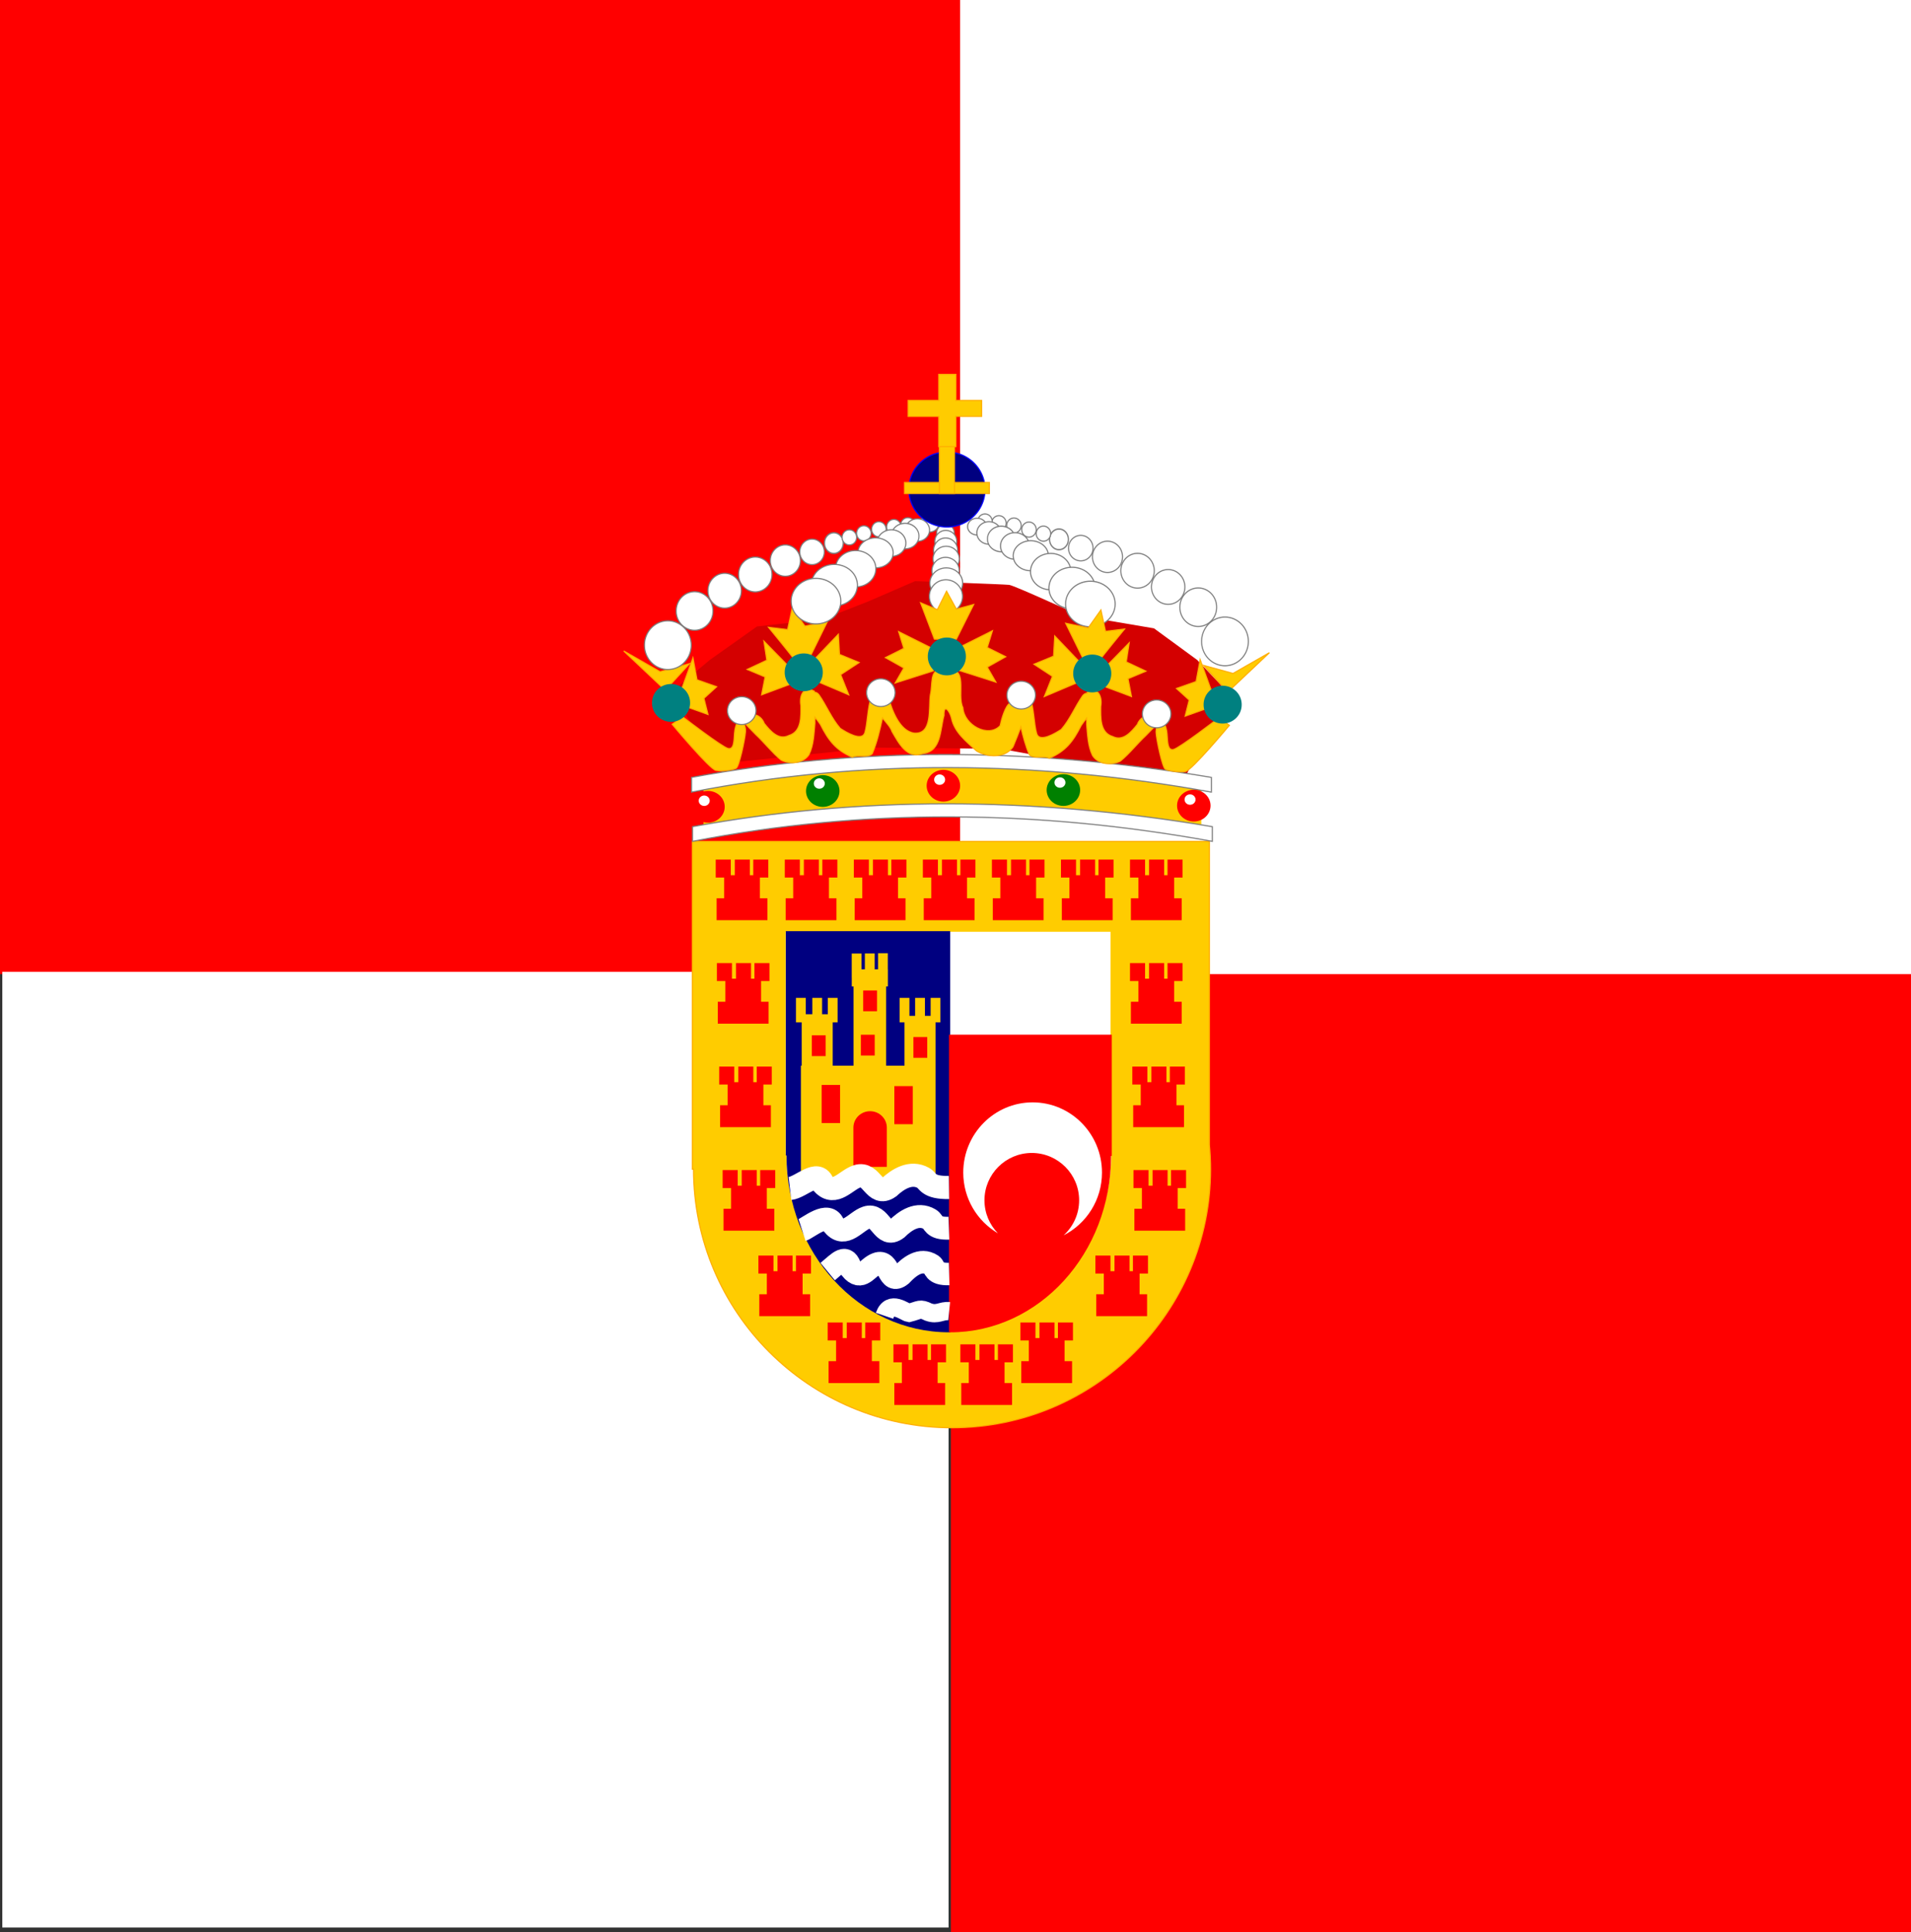 <?xml version="1.0" encoding="UTF-8" standalone="no"?>
<!-- Created with Inkscape (http://www.inkscape.org/) -->
<svg
   xmlns:dc="http://purl.org/dc/elements/1.1/"
   xmlns:cc="http://web.resource.org/cc/"
   xmlns:rdf="http://www.w3.org/1999/02/22-rdf-syntax-ns#"
   xmlns:svg="http://www.w3.org/2000/svg"
   xmlns="http://www.w3.org/2000/svg"
   xmlns:sodipodi="http://sodipodi.sourceforge.net/DTD/sodipodi-0.dtd"
   xmlns:inkscape="http://www.inkscape.org/namespaces/inkscape"
   width="1672.813"
   height="1690.995"
   id="svg2"
   sodipodi:version="0.32"
   inkscape:version="0.45"
   sodipodi:docbase="C:\Documents and Settings\Pedro\Escritorio"
   sodipodi:docname="maderuelo-bandera.svg"
   inkscape:output_extension="org.inkscape.output.svg.inkscape"
   version="1.0"
   sodipodi:modified="true">
  <rect width="100%" height="100%" fill="#333333" stroke="none"/>
  <defs
     id="defs4" />
  <sodipodi:namedview
     id="base"
     pagecolor="#ffffff"
     bordercolor="#666666"
     borderopacity="1.0"
     inkscape:pageopacity="0.0"
     inkscape:pageshadow="2"
     inkscape:zoom="0.24748738"
     inkscape:cx="368.15979"
     inkscape:cy="580.9386"
     inkscape:document-units="px"
     inkscape:current-layer="layer2"
     showgrid="false"
     showguides="true"
     inkscape:guide-bbox="true"
     inkscape:guide-points="true"
     guidetolerance="10000"
     inkscape:object-points="false"
     inkscape:object-nodes="false"
     objecttolerance="50"
     inkscape:object-paths="false"
     inkscape:window-width="1280"
     inkscape:window-height="708"
     inkscape:window-x="0"
     inkscape:window-y="26"
     inkscape:object-bbox="false" />
  <g
     inkscape:groupmode="layer"
     id="layer2"
     inkscape:label="svg"
     style="opacity:1;display:inline"
     transform="translate(488.914,305.283)">
    <rect
       style="color:#000000;fill:#ff0000;fill-opacity:1;fill-rule:nonzero;stroke:none;stroke-width:1px;stroke-linecap:butt;stroke-linejoin:miter;marker:none;marker-start:none;marker-mid:none;marker-end:none;stroke-miterlimit:4;stroke-dasharray:none;stroke-dashoffset:0;stroke-opacity:1;visibility:visible;display:inline;overflow:visible;enable-background:accumulate"
       id="rect2789"
       width="840.447"
       height="852.569"
       x="-488.914"
       y="-305.283" />
    <rect
       style="color:#000000;fill:#ff0000;fill-opacity:1;fill-rule:nonzero;stroke:none;stroke-width:1px;stroke-linecap:butt;stroke-linejoin:miter;marker:none;marker-start:none;marker-mid:none;marker-end:none;stroke-miterlimit:4;stroke-dasharray:none;stroke-dashoffset:0;stroke-opacity:1;visibility:visible;display:inline;overflow:visible;enable-background:accumulate"
       id="rect2791"
       width="840.447"
       height="852.569"
       x="343.452"
       y="533.144" />
    <rect
       style="color:#000000;fill:#ffffff;fill-opacity:1;fill-rule:nonzero;stroke:none;stroke-width:1px;stroke-linecap:butt;stroke-linejoin:miter;marker:none;marker-start:none;marker-mid:none;marker-end:none;stroke-miterlimit:4;stroke-dasharray:none;stroke-dashoffset:0;stroke-opacity:1;visibility:visible;display:inline;overflow:visible;enable-background:accumulate"
       id="rect2793"
       width="832.366"
       height="852.569"
       x="351.533"
       y="-305.283" />
    <rect
       style="color:#000000;fill:#ffffff;fill-opacity:1;fill-rule:nonzero;stroke:none;stroke-width:1px;stroke-linecap:butt;stroke-linejoin:miter;marker:none;marker-start:none;marker-mid:none;marker-end:none;stroke-miterlimit:4;stroke-dasharray:none;stroke-dashoffset:0;stroke-opacity:1;visibility:visible;display:inline;overflow:visible;enable-background:accumulate"
       id="rect2795"
       width="828.325"
       height="836.406"
       x="-486.894"
       y="545.286" />
    <g
       id="g2524">
      <path
         id="path6608"
         d="M 140.916,363.135 L 97.985,301.169 L 132.33,272.361 L 173.746,243.009 L 231.83,236.486 L 270.721,221.266 L 312.137,203.329 C 312.137,203.329 389.919,206.047 394.465,206.59 C 399.01,207.134 457.094,233.768 457.094,233.768 L 521.239,244.639 L 559.119,272.361 L 586.899,301.713 L 550.028,371.832 L 521.239,374.55 L 386.888,350.09 L 276.782,349.003 L 140.916,363.135 z "
         style="opacity:1;color:#000000;fill:#d40000;fill-opacity:1;fill-rule:nonzero;stroke:none;stroke-width:1px;stroke-linecap:butt;stroke-linejoin:miter;marker:none;marker-start:none;marker-mid:none;marker-end:none;stroke-miterlimit:4;stroke-dasharray:none;stroke-dashoffset:0;stroke-opacity:1;visibility:visible;display:inline;overflow:visible;enable-background:accumulate" />
      <path
         transform="matrix(-0.965,0,0,1.004,668.184,-3.841)"
         d="M 128.794 229.088 A 16.668 16.668 0 1 1  95.459,229.088 A 16.668 16.668 0 1 1  128.794 229.088 z"
         sodipodi:ry="16.667517"
         sodipodi:rx="16.667517"
         sodipodi:cy="229.08786"
         sodipodi:cx="112.12693"
         id="path7774"
         style="opacity:1;color:#000000;fill:#ffffff;fill-opacity:1;fill-rule:nonzero;stroke:#7d7d7d;stroke-width:1px;stroke-linecap:butt;stroke-linejoin:miter;marker:none;marker-start:none;marker-mid:none;marker-end:none;stroke-miterlimit:4;stroke-dasharray:none;stroke-dashoffset:0;stroke-opacity:1;visibility:visible;display:inline;overflow:visible;enable-background:accumulate"
         sodipodi:type="arc" />
      <path
         transform="matrix(-0.965,0,0,1.004,668.184,-3.841)"
         d="M 109.096 258.887 A 21.213 21.213 0 1 1  66.67,258.887 A 21.213 21.213 0 1 1  109.096 258.887 z"
         sodipodi:ry="21.213203"
         sodipodi:rx="21.213203"
         sodipodi:cy="258.88736"
         sodipodi:cx="87.88327"
         id="path7776"
         style="opacity:1;color:#000000;fill:#ffffff;fill-opacity:1;fill-rule:nonzero;stroke:#7d7d7d;stroke-width:1px;stroke-linecap:butt;stroke-linejoin:miter;marker:none;marker-start:none;marker-mid:none;marker-end:none;stroke-miterlimit:4;stroke-dasharray:none;stroke-dashoffset:0;stroke-opacity:1;visibility:visible;display:inline;overflow:visible;enable-background:accumulate"
         sodipodi:type="arc" />
      <path
         transform="matrix(-0.965,0,0,1.004,668.184,-3.841)"
         d="M 154.553 211.41 A 15.152 15.152 0 1 1  124.249,211.41 A 15.152 15.152 0 1 1  154.553 211.41 z"
         sodipodi:ry="15.152288"
         sodipodi:rx="15.152288"
         sodipodi:cy="211.41019"
         sodipodi:cx="139.40105"
         id="path7778"
         style="opacity:1;color:#000000;fill:#ffffff;fill-opacity:1;fill-rule:nonzero;stroke:#7d7d7d;stroke-width:1px;stroke-linecap:butt;stroke-linejoin:miter;marker:none;marker-start:none;marker-mid:none;marker-end:none;stroke-miterlimit:4;stroke-dasharray:none;stroke-dashoffset:0;stroke-opacity:1;visibility:visible;display:inline;overflow:visible;enable-background:accumulate"
         sodipodi:type="arc" />
      <path
         transform="matrix(-0.965,0,0,1.004,668.184,-3.841)"
         d="M 182.333 197.268 A 15.152 15.152 0 1 1  152.028,197.268 A 15.152 15.152 0 1 1  182.333 197.268 z"
         sodipodi:ry="15.152288"
         sodipodi:rx="15.152288"
         sodipodi:cy="197.26805"
         sodipodi:cx="167.18025"
         id="path7780"
         style="opacity:1;color:#000000;fill:#ffffff;fill-opacity:1;fill-rule:nonzero;stroke:#7d7d7d;stroke-width:1px;stroke-linecap:butt;stroke-linejoin:miter;marker:none;marker-start:none;marker-mid:none;marker-end:none;stroke-miterlimit:4;stroke-dasharray:none;stroke-dashoffset:0;stroke-opacity:1;visibility:visible;display:inline;overflow:visible;enable-background:accumulate"
         sodipodi:type="arc" />
      <path
         transform="matrix(-0.965,0,0,1.004,668.184,-3.841)"
         d="M 208.091 185.146 A 13.637 13.637 0 1 1  180.817,185.146 A 13.637 13.637 0 1 1  208.091 185.146 z"
         sodipodi:ry="13.637059"
         sodipodi:rx="13.637059"
         sodipodi:cy="185.14622"
         sodipodi:cx="194.45436"
         id="path7782"
         style="opacity:1;color:#000000;fill:#ffffff;fill-opacity:1;fill-rule:nonzero;stroke:#7d7d7d;stroke-width:1px;stroke-linecap:butt;stroke-linejoin:miter;marker:none;marker-start:none;marker-mid:none;marker-end:none;stroke-miterlimit:4;stroke-dasharray:none;stroke-dashoffset:0;stroke-opacity:1;visibility:visible;display:inline;overflow:visible;enable-background:accumulate"
         sodipodi:type="arc" />
      <path
         transform="matrix(-0.965,0,0,1.004,668.184,-3.841)"
         d="M 229.81 177.57 A 11.112 11.112 0 1 1  207.586,177.57 A 11.112 11.112 0 1 1  229.81 177.57 z"
         sodipodi:ry="11.111678"
         sodipodi:rx="11.111678"
         sodipodi:cy="177.57008"
         sodipodi:cx="218.69803"
         id="path7784"
         style="opacity:1;color:#000000;fill:#ffffff;fill-opacity:1;fill-rule:nonzero;stroke:#7d7d7d;stroke-width:1px;stroke-linecap:butt;stroke-linejoin:miter;marker:none;marker-start:none;marker-mid:none;marker-end:none;stroke-miterlimit:4;stroke-dasharray:none;stroke-dashoffset:0;stroke-opacity:1;visibility:visible;display:inline;overflow:visible;enable-background:accumulate"
         sodipodi:type="arc" />
      <path
         transform="matrix(-1.084,0,0,1.194,695.4,-38.022)"
         d="M 244.962 171.509 A 7.576 7.576 0 1 1  229.81,171.509 A 7.576 7.576 0 1 1  244.962 171.509 z"
         sodipodi:ry="7.5761442"
         sodipodi:rx="7.5761442"
         sodipodi:cy="171.50916"
         sodipodi:cx="237.38585"
         id="path7786"
         style="opacity:1;color:#000000;fill:#ffffff;fill-opacity:1;fill-rule:nonzero;stroke:#7d7d7d;stroke-width:1px;stroke-linecap:butt;stroke-linejoin:miter;marker:none;marker-start:none;marker-mid:none;marker-end:none;stroke-miterlimit:4;stroke-dasharray:none;stroke-dashoffset:0;stroke-opacity:1;visibility:visible;display:inline;overflow:visible;enable-background:accumulate"
         sodipodi:type="arc" />
      <path
         transform="matrix(-0.965,0,0,1.004,667.696,-3.841)"
         d="M 258.599 164.943 A 6.566 6.566 0 1 1  245.467,164.943 A 6.566 6.566 0 1 1  258.599 164.943 z"
         sodipodi:ry="6.5659914"
         sodipodi:rx="6.5659914"
         sodipodi:cy="164.94318"
         sodipodi:cx="252.03307"
         id="path7788"
         style="opacity:1;color:#000000;fill:#ffffff;fill-opacity:1;fill-rule:nonzero;stroke:#7d7d7d;stroke-width:1px;stroke-linecap:butt;stroke-linejoin:miter;marker:none;marker-start:none;marker-mid:none;marker-end:none;stroke-miterlimit:4;stroke-dasharray:none;stroke-dashoffset:0;stroke-opacity:1;visibility:visible;display:inline;overflow:visible;enable-background:accumulate"
         sodipodi:type="arc" />
      <path
         transform="matrix(-0.965,0,0,1.004,655.022,-7.39)"
         d="M 258.599 164.943 A 6.566 6.566 0 1 1  245.467,164.943 A 6.566 6.566 0 1 1  258.599 164.943 z"
         sodipodi:ry="6.5659914"
         sodipodi:rx="6.5659914"
         sodipodi:cy="164.94318"
         sodipodi:cx="252.03307"
         id="path7790"
         style="opacity:1;color:#000000;fill:#ffffff;fill-opacity:1;fill-rule:nonzero;stroke:#7d7d7d;stroke-width:1px;stroke-linecap:butt;stroke-linejoin:miter;marker:none;marker-start:none;marker-mid:none;marker-end:none;stroke-miterlimit:4;stroke-dasharray:none;stroke-dashoffset:0;stroke-opacity:1;visibility:visible;display:inline;overflow:visible;enable-background:accumulate"
         sodipodi:type="arc" />
      <path
         transform="matrix(-0.965,0,0,1.004,641.86,-10.939)"
         d="M 258.599 164.943 A 6.566 6.566 0 1 1  245.467,164.943 A 6.566 6.566 0 1 1  258.599 164.943 z"
         sodipodi:ry="6.5659914"
         sodipodi:rx="6.5659914"
         sodipodi:cy="164.94318"
         sodipodi:cx="252.03307"
         id="path7792"
         style="opacity:1;color:#000000;fill:#ffffff;fill-opacity:1;fill-rule:nonzero;stroke:#7d7d7d;stroke-width:1px;stroke-linecap:butt;stroke-linejoin:miter;marker:none;marker-start:none;marker-mid:none;marker-end:none;stroke-miterlimit:4;stroke-dasharray:none;stroke-dashoffset:0;stroke-opacity:1;visibility:visible;display:inline;overflow:visible;enable-background:accumulate"
         sodipodi:type="arc" />
      <path
         transform="matrix(-0.965,0,0,1.004,628.698,-12.967)"
         d="M 258.599 164.943 A 6.566 6.566 0 1 1  245.467,164.943 A 6.566 6.566 0 1 1  258.599 164.943 z"
         sodipodi:ry="6.5659914"
         sodipodi:rx="6.5659914"
         sodipodi:cy="164.94318"
         sodipodi:cx="252.03307"
         id="path7794"
         style="opacity:1;color:#000000;fill:#ffffff;fill-opacity:1;fill-rule:nonzero;stroke:#7d7d7d;stroke-width:1px;stroke-linecap:butt;stroke-linejoin:miter;marker:none;marker-start:none;marker-mid:none;marker-end:none;stroke-miterlimit:4;stroke-dasharray:none;stroke-dashoffset:0;stroke-opacity:1;visibility:visible;display:inline;overflow:visible;enable-background:accumulate"
         sodipodi:type="arc" />
      <path
         transform="matrix(-0.965,0,0,1.004,616.511,-14.488)"
         d="M 258.599 164.943 A 6.566 6.566 0 1 1  245.467,164.943 A 6.566 6.566 0 1 1  258.599 164.943 z"
         sodipodi:ry="6.5659914"
         sodipodi:rx="6.5659914"
         sodipodi:cy="164.94318"
         sodipodi:cx="252.03307"
         id="path7796"
         style="opacity:1;color:#000000;fill:#ffffff;fill-opacity:1;fill-rule:nonzero;stroke:#7d7d7d;stroke-width:1px;stroke-linecap:butt;stroke-linejoin:miter;marker:none;marker-start:none;marker-mid:none;marker-end:none;stroke-miterlimit:4;stroke-dasharray:none;stroke-dashoffset:0;stroke-opacity:1;visibility:visible;display:inline;overflow:visible;enable-background:accumulate"
         sodipodi:type="arc" />
      <path
         transform="translate(86.388,-11.112)"
         d="M 258.599 164.943 A 6.566 6.566 0 1 1  245.467,164.943 A 6.566 6.566 0 1 1  258.599 164.943 z"
         sodipodi:ry="6.5659914"
         sodipodi:rx="6.5659914"
         sodipodi:cy="164.94318"
         sodipodi:cx="252.03307"
         id="path7633"
         style="opacity:1;color:#000000;fill:#ffffff;fill-opacity:1;fill-rule:nonzero;stroke:#7d7d7d;stroke-width:1px;stroke-linecap:butt;stroke-linejoin:miter;marker:none;marker-start:none;marker-mid:none;marker-end:none;stroke-miterlimit:4;stroke-dasharray:none;stroke-dashoffset:0;stroke-opacity:1;visibility:visible;display:inline;overflow:visible;enable-background:accumulate"
         sodipodi:type="arc" />
      <path
         id="path2222"
         d="M 117.188,431.125 L 117.188,718 L 118.188,718 C 118.188,842.903 219.565,944.281 344.469,944.281 C 469.372,944.281 570.75,842.903 570.75,718 C 570.75,710.801 570.377,703.684 569.719,696.656 L 569.719,431.125 L 117.188,431.125 z "
         style="opacity:1;color:#000000;fill:#ffcc00;fill-opacity:1;fill-rule:nonzero;stroke:#ffae00;stroke-width:1px;stroke-linecap:butt;stroke-linejoin:miter;marker:none;marker-start:none;marker-mid:none;marker-end:none;stroke-miterlimit:4;stroke-dasharray:none;stroke-dashoffset:0;stroke-opacity:1;visibility:visible;display:inline;overflow:visible;enable-background:accumulate" />
      <path
         id="path2233"
         d="M 198.839,510.223 L 198.839,704.894 L 199.467,704.894 C 199.467,789.653 263.167,858.447 341.649,858.447 C 420.13,858.447 483.83,789.653 483.83,704.894 C 483.83,700.009 483.596,695.179 483.182,690.411 L 483.182,510.223 L 198.839,510.223 z "
         style="opacity:1;color:#000000;fill:#ffffff;fill-opacity:1;fill-rule:nonzero;stroke:none;stroke-width:1px;stroke-linecap:butt;stroke-linejoin:miter;marker:none;marker-start:none;marker-mid:none;marker-end:none;stroke-miterlimit:4;stroke-dasharray:none;stroke-dashoffset:0;stroke-opacity:1;visibility:visible;display:inline;overflow:visible;enable-background:accumulate" />
      <path
         id="path2235"
         d="M 337.21,855.255 C 340.353,855.46 343.516,855.567 346.71,855.567 C 349.898,855.567 353.071,855.46 356.21,855.255 L 337.21,855.255 z "
         style="opacity:1;color:#000000;fill:#000080;fill-opacity:1;fill-rule:nonzero;stroke:none;stroke-width:1px;stroke-linecap:butt;stroke-linejoin:miter;marker:none;marker-start:none;marker-mid:none;marker-end:none;stroke-miterlimit:4;stroke-dasharray:none;stroke-dashoffset:0;stroke-opacity:1;visibility:visible;display:inline;overflow:visible;enable-background:accumulate" />
      <path
         id="path2250"
         d="M 198.933,509.665 L 198.933,705.954 L 199.564,705.954 C 199.564,791.407 263.28,860.754 341.792,860.754 C 342.144,860.754 342.492,860.757 342.844,860.754 L 342.844,509.665 L 198.933,509.665 z "
         style="opacity:1;color:#000000;fill:#000080;fill-opacity:1;fill-rule:nonzero;stroke:none;stroke-width:1px;stroke-linecap:butt;stroke-linejoin:miter;marker:none;marker-start:none;marker-mid:none;marker-end:none;stroke-miterlimit:4;stroke-dashoffset:0;stroke-opacity:1;visibility:visible;display:inline;overflow:visible;enable-background:accumulate" />
      <path
         id="path2255"
         d="M 341.799,600.251 L 341.799,860.768 C 342.147,860.771 342.492,860.768 342.841,860.768 C 420.573,860.768 483.656,791.607 483.656,706.384 L 484.281,706.384 L 484.281,600.251 L 341.799,600.251 z "
         style="opacity:1;color:#000000;fill:#ff0000;fill-opacity:1;fill-rule:nonzero;stroke:none;stroke-width:1px;stroke-linecap:butt;stroke-linejoin:miter;marker:none;marker-start:none;marker-mid:none;marker-end:none;stroke-miterlimit:4;stroke-dasharray:none;stroke-dashoffset:0;stroke-opacity:1;visibility:visible;display:inline;overflow:visible;enable-background:accumulate" />
      <path
         id="path2300"
         d="M 415,659.5 C 381.486,659.5 354.281,687.029 354.281,720.938 C 354.281,743.646 366.5,763.463 384.625,774.094 C 377.355,766.628 372.844,756.454 372.844,745.219 C 372.844,722.35 391.413,703.781 414.281,703.781 C 437.15,703.781 455.719,722.35 455.719,745.219 C 455.719,757.368 450.464,768.295 442.125,775.875 C 462.028,765.788 475.719,744.979 475.719,720.938 C 475.719,687.029 448.514,659.5 415,659.5 z "
         style="opacity:1;color:#000000;fill:#ffffff;fill-opacity:1;fill-rule:nonzero;stroke:none;stroke-width:1px;stroke-linecap:butt;stroke-linejoin:miter;marker:none;marker-start:none;marker-mid:none;marker-end:none;stroke-miterlimit:4;stroke-dasharray:none;stroke-dashoffset:0;stroke-opacity:1;visibility:visible;display:inline;overflow:visible;enable-background:accumulate" />
      <path
         id="rect2296"
         d="M 279.688,528.969 L 279.688,543.062 L 276.75,543.062 L 276.75,529.188 L 268.156,529.188 L 268.156,543.062 L 265.219,543.062 L 265.219,529.25 L 256.656,529.25 L 256.656,550.688 L 256.688,550.688 L 256.688,558.062 L 258.219,558.062 L 258.219,627.375 L 240,627.375 L 240,589.5 L 244.281,589.5 L 244.281,568.062 L 235.719,568.062 L 235.719,582.375 L 230.719,582.375 L 230.719,568.062 L 222.156,568.062 L 222.156,582.375 L 216.438,582.375 L 216.438,568.062 L 207.844,568.062 L 207.844,589.5 L 212.844,589.5 L 212.844,627.375 L 212.156,627.375 L 212.156,729.125 L 330,729.125 L 330,629.5 L 330,627.375 L 330,589.5 L 334.281,589.5 L 334.281,568.062 L 325.719,568.062 L 325.719,583.781 L 320.719,583.781 L 320.719,568.062 L 312.156,568.062 L 312.156,583.781 L 307.156,583.781 L 307.156,568.062 L 298.562,568.062 L 298.562,589.5 L 302.844,589.5 L 302.844,627.375 L 286.781,627.375 L 286.781,558.062 L 288.312,558.062 L 288.312,543.062 L 288.25,543.062 L 288.25,528.969 L 279.688,528.969 z "
         style="opacity:1;color:#000000;fill:#ffcc00;fill-opacity:1;fill-rule:nonzero;stroke:none;stroke-width:1px;stroke-linecap:butt;stroke-linejoin:miter;marker:none;marker-start:none;marker-mid:none;marker-end:none;stroke-miterlimit:4;stroke-dasharray:none;stroke-dashoffset:0;stroke-opacity:1;visibility:visible;display:inline;overflow:visible;enable-background:accumulate" />
      <rect
         y="644.261"
         x="230.315"
         height="33.335"
         width="16.162"
         id="rect3348"
         style="opacity:1;color:#000000;fill:#ff0000;fill-opacity:1;fill-rule:nonzero;stroke:none;stroke-width:1px;stroke-linecap:butt;stroke-linejoin:miter;marker:none;marker-start:none;marker-mid:none;marker-end:none;stroke-miterlimit:4;stroke-dasharray:none;stroke-dashoffset:0;stroke-opacity:1;visibility:visible;display:inline;overflow:visible;enable-background:accumulate" />
      <rect
         y="645.271"
         x="293.954"
         height="33.335"
         width="16.162"
         id="rect3350"
         style="opacity:1;color:#000000;fill:#ff0000;fill-opacity:1;fill-rule:nonzero;stroke:none;stroke-width:1px;stroke-linecap:butt;stroke-linejoin:miter;marker:none;marker-start:none;marker-mid:none;marker-end:none;stroke-miterlimit:4;stroke-dasharray:none;stroke-dashoffset:0;stroke-opacity:1;visibility:visible;display:inline;overflow:visible;enable-background:accumulate" />
      <rect
         y="600.319"
         x="264.66"
         height="18.183"
         width="12.122"
         id="rect3352"
         style="opacity:1;color:#000000;fill:#ff0000;fill-opacity:1;fill-rule:nonzero;stroke:none;stroke-width:1px;stroke-linecap:butt;stroke-linejoin:miter;marker:none;marker-start:none;marker-mid:none;marker-end:none;stroke-miterlimit:4;stroke-dasharray:none;stroke-dashoffset:0;stroke-opacity:1;visibility:visible;display:inline;overflow:visible;enable-background:accumulate" />
      <rect
         y="561.577"
         x="266.686"
         height="18.183"
         width="12.122"
         id="rect3354"
         style="opacity:1;color:#000000;fill:#ff0000;fill-opacity:1;fill-rule:nonzero;stroke:none;stroke-width:1px;stroke-linecap:butt;stroke-linejoin:miter;marker:none;marker-start:none;marker-mid:none;marker-end:none;stroke-miterlimit:4;stroke-dasharray:none;stroke-dashoffset:0;stroke-opacity:1;visibility:visible;display:inline;overflow:visible;enable-background:accumulate" />
      <rect
         y="602.339"
         x="310.622"
         height="18.183"
         width="12.122"
         id="rect3356"
         style="opacity:1;color:#000000;fill:#ff0000;fill-opacity:1;fill-rule:nonzero;stroke:none;stroke-width:1px;stroke-linecap:butt;stroke-linejoin:miter;marker:none;marker-start:none;marker-mid:none;marker-end:none;stroke-miterlimit:4;stroke-dasharray:none;stroke-dashoffset:0;stroke-opacity:1;visibility:visible;display:inline;overflow:visible;enable-background:accumulate" />
      <rect
         y="600.824"
         x="221.728"
         height="18.183"
         width="12.122"
         id="rect3358"
         style="opacity:1;color:#000000;fill:#ff0000;fill-opacity:1;fill-rule:nonzero;stroke:none;stroke-width:1px;stroke-linecap:butt;stroke-linejoin:miter;marker:none;marker-start:none;marker-mid:none;marker-end:none;stroke-miterlimit:4;stroke-dasharray:none;stroke-dashoffset:0;stroke-opacity:1;visibility:visible;display:inline;overflow:visible;enable-background:accumulate" />
      <path
         id="rect3360"
         d="M 272.732,667.233 C 264.647,667.233 258.107,673.694 258.107,681.639 L 258.107,715.983 L 287.388,715.983 L 287.388,681.639 C 287.388,673.694 280.817,667.233 272.732,667.233 z "
         style="opacity:1;color:#000000;fill:#ff0000;fill-opacity:1;fill-rule:nonzero;stroke:none;stroke-width:1px;stroke-linecap:butt;stroke-linejoin:miter;marker:none;marker-start:none;marker-mid:none;marker-end:none;stroke-miterlimit:4;stroke-dasharray:none;stroke-dashoffset:0;stroke-opacity:1;visibility:visible;display:inline;overflow:visible;enable-background:accumulate" />
      <path
         sodipodi:nodetypes="cccccc"
         id="path3372"
         d="M 213.193,771.241 C 218.452,769.55 236.636,753.372 240.876,767.139 C 250.891,778.491 260.241,763.473 269.497,760.359 C 281.976,755.954 283.771,779.428 296.242,770.09 C 303.644,762.778 314.46,755.526 324.941,761.797 C 328.97,764.105 327.23,770.138 341.703,769.619"
         style="opacity:1;fill:none;fill-rule:evenodd;stroke:#ffffff;stroke-width:20;stroke-linecap:butt;stroke-linejoin:miter;stroke-miterlimit:4;stroke-dasharray:none;stroke-opacity:1" />
      <path
         inkscape:transform-center-x="-15.309641"
         inkscape:transform-center-y="31.700892"
         sodipodi:nodetypes="cccccc"
         id="path4350"
         d="M 202.57,734.897 C 212.613,733.745 227.073,717.374 231.505,730.875 C 241.973,742.008 251.746,727.279 261.42,724.226 C 274.464,719.906 276.341,742.927 289.376,733.769 C 297.112,726.598 308.417,719.486 319.372,725.636 C 323.583,727.899 322.833,734.27 341.785,734.028"
         style="opacity:1;fill:none;fill-rule:evenodd;stroke:#ffffff;stroke-width:20.249;stroke-linecap:butt;stroke-linejoin:miter;stroke-miterlimit:4;stroke-dasharray:none;stroke-opacity:1;display:inline" />
      <path
         sodipodi:nodetypes="cccccc"
         id="path4386"
         d="M 235.619,807.597 C 245.672,799.304 251.855,791.105 255.888,805.174 C 265.413,816.774 269.761,803.953 278.563,800.771 C 290.433,796.269 288.1,820.258 299.961,810.715 C 307.001,803.242 316.782,795.327 326.751,801.735 C 329.828,803.878 327.864,810.116 341.936,809.729"
         style="opacity:1;fill:none;fill-rule:evenodd;stroke:#ffffff;stroke-width:19.717;stroke-linecap:butt;stroke-linejoin:miter;stroke-miterlimit:4;stroke-dasharray:none;stroke-opacity:1;display:inline" />
      <path
         sodipodi:nodetypes="cccc"
         id="path4407"
         d="M 341.937,842.25 C 335.025,841.54 331.979,845.92 323.785,843.026 C 316.106,839.285 316.393,841.311 306.708,843.786 C 303.012,843.164 290.269,831.917 285.368,846.291"
         style="opacity:1;color:#000000;fill:none;fill-opacity:1;fill-rule:evenodd;stroke:#ffffff;stroke-width:16;stroke-linecap:butt;stroke-linejoin:miter;marker:none;marker-start:none;marker-mid:none;marker-end:none;stroke-miterlimit:4;stroke-dasharray:none;stroke-dashoffset:0;stroke-opacity:1;visibility:visible;display:inline;overflow:visible;enable-background:accumulate" />
      <path
         id="path5419"
         d="M 137.599,447.029 L 137.599,462.748 L 144.974,462.748 L 144.974,480.873 L 138.38,480.873 L 138.38,500.06 L 182.849,500.06 L 182.849,480.873 L 176.286,480.873 L 176.286,462.748 L 183.63,462.748 L 183.63,447.029 L 170.474,447.029 L 170.474,460.685 L 167.474,460.685 L 167.474,447.029 L 154.317,447.029 L 154.317,460.685 L 150.786,460.685 L 150.786,447.029 L 137.599,447.029 z "
         style="opacity:1;color:#000000;fill:#ff0000;fill-opacity:1;fill-rule:nonzero;stroke:none;stroke-width:16;stroke-linecap:butt;stroke-linejoin:miter;marker:none;marker-start:none;marker-mid:none;marker-end:none;stroke-miterlimit:4;stroke-dasharray:none;stroke-dashoffset:0;stroke-opacity:1;visibility:visible;display:inline;overflow:visible;enable-background:accumulate" />
      <path
         id="path5421"
         d="M 198.039,447.029 L 198.039,462.748 L 205.414,462.748 L 205.414,480.873 L 198.821,480.873 L 198.821,500.06 L 243.289,500.06 L 243.289,480.873 L 236.727,480.873 L 236.727,462.748 L 244.071,462.748 L 244.071,447.029 L 230.914,447.029 L 230.914,460.685 L 227.914,460.685 L 227.914,447.029 L 214.758,447.029 L 214.758,460.685 L 211.227,460.685 L 211.227,447.029 L 198.039,447.029 z "
         style="opacity:1;color:#000000;fill:#ff0000;fill-opacity:1;fill-rule:nonzero;stroke:none;stroke-width:16;stroke-linecap:butt;stroke-linejoin:miter;marker:none;marker-start:none;marker-mid:none;marker-end:none;stroke-miterlimit:4;stroke-dasharray:none;stroke-dashoffset:0;stroke-opacity:1;visibility:visible;display:inline;overflow:visible;enable-background:accumulate" />
      <path
         id="path5423"
         d="M 258.48,447.029 L 258.48,462.748 L 265.855,462.748 L 265.855,480.873 L 259.261,480.873 L 259.261,500.06 L 303.73,500.06 L 303.73,480.873 L 297.168,480.873 L 297.168,462.748 L 304.511,462.748 L 304.511,447.029 L 291.355,447.029 L 291.355,460.685 L 288.355,460.685 L 288.355,447.029 L 275.199,447.029 L 275.199,460.685 L 271.668,460.685 L 271.668,447.029 L 258.48,447.029 z "
         style="opacity:1;color:#000000;fill:#ff0000;fill-opacity:1;fill-rule:nonzero;stroke:none;stroke-width:16;stroke-linecap:butt;stroke-linejoin:miter;marker:none;marker-start:none;marker-mid:none;marker-end:none;stroke-miterlimit:4;stroke-dasharray:none;stroke-dashoffset:0;stroke-opacity:1;visibility:visible;display:inline;overflow:visible;enable-background:accumulate" />
      <path
         id="path5425"
         d="M 318.921,447.029 L 318.921,462.748 L 326.296,462.748 L 326.296,480.873 L 319.702,480.873 L 319.702,500.06 L 364.171,500.06 L 364.171,480.873 L 357.609,480.873 L 357.609,462.748 L 364.952,462.748 L 364.952,447.029 L 351.796,447.029 L 351.796,460.685 L 348.796,460.685 L 348.796,447.029 L 335.64,447.029 L 335.64,460.685 L 332.109,460.685 L 332.109,447.029 L 318.921,447.029 z "
         style="opacity:1;color:#000000;fill:#ff0000;fill-opacity:1;fill-rule:nonzero;stroke:none;stroke-width:16;stroke-linecap:butt;stroke-linejoin:miter;marker:none;marker-start:none;marker-mid:none;marker-end:none;stroke-miterlimit:4;stroke-dasharray:none;stroke-dashoffset:0;stroke-opacity:1;visibility:visible;display:inline;overflow:visible;enable-background:accumulate" />
      <path
         id="path5427"
         d="M 379.362,447.029 L 379.362,462.748 L 386.737,462.748 L 386.737,480.873 L 380.143,480.873 L 380.143,500.06 L 424.612,500.06 L 424.612,480.873 L 418.049,480.873 L 418.049,462.748 L 425.393,462.748 L 425.393,447.029 L 412.237,447.029 L 412.237,460.685 L 409.237,460.685 L 409.237,447.029 L 396.081,447.029 L 396.081,460.685 L 392.549,460.685 L 392.549,447.029 L 379.362,447.029 z "
         style="opacity:1;color:#000000;fill:#ff0000;fill-opacity:1;fill-rule:nonzero;stroke:none;stroke-width:16;stroke-linecap:butt;stroke-linejoin:miter;marker:none;marker-start:none;marker-mid:none;marker-end:none;stroke-miterlimit:4;stroke-dasharray:none;stroke-dashoffset:0;stroke-opacity:1;visibility:visible;display:inline;overflow:visible;enable-background:accumulate" />
      <path
         id="path5429"
         d="M 439.803,447.029 L 439.803,462.748 L 447.178,462.748 L 447.178,480.873 L 440.584,480.873 L 440.584,500.06 L 485.053,500.06 L 485.053,480.873 L 478.49,480.873 L 478.49,462.748 L 485.834,462.748 L 485.834,447.029 L 472.678,447.029 L 472.678,460.685 L 469.678,460.685 L 469.678,447.029 L 456.521,447.029 L 456.521,460.685 L 452.99,460.685 L 452.99,447.029 L 439.803,447.029 z "
         style="opacity:1;color:#000000;fill:#ff0000;fill-opacity:1;fill-rule:nonzero;stroke:none;stroke-width:16;stroke-linecap:butt;stroke-linejoin:miter;marker:none;marker-start:none;marker-mid:none;marker-end:none;stroke-miterlimit:4;stroke-dasharray:none;stroke-dashoffset:0;stroke-opacity:1;visibility:visible;display:inline;overflow:visible;enable-background:accumulate" />
      <path
         id="path5431"
         d="M 500.243,447.029 L 500.243,462.748 L 507.618,462.748 L 507.618,480.873 L 501.025,480.873 L 501.025,500.06 L 545.493,500.06 L 545.493,480.873 L 538.931,480.873 L 538.931,462.748 L 546.275,462.748 L 546.275,447.029 L 533.118,447.029 L 533.118,460.685 L 530.118,460.685 L 530.118,447.029 L 516.962,447.029 L 516.962,460.685 L 513.431,460.685 L 513.431,447.029 L 500.243,447.029 z "
         style="opacity:1;color:#000000;fill:#ff0000;fill-opacity:1;fill-rule:nonzero;stroke:none;stroke-width:16;stroke-linecap:butt;stroke-linejoin:miter;marker:none;marker-start:none;marker-mid:none;marker-end:none;stroke-miterlimit:4;stroke-dasharray:none;stroke-dashoffset:0;stroke-opacity:1;visibility:visible;display:inline;overflow:visible;enable-background:accumulate" />
      <path
         id="path5417"
         d="M 138.609,537.606 L 138.609,553.325 L 145.984,553.325 L 145.984,571.45 L 139.39,571.45 L 139.39,590.637 L 183.859,590.637 L 183.859,571.45 L 177.296,571.45 L 177.296,553.325 L 184.64,553.325 L 184.64,537.606 L 171.484,537.606 L 171.484,551.262 L 168.484,551.262 L 168.484,537.606 L 155.328,537.606 L 155.328,551.262 L 151.796,551.262 L 151.796,537.606 L 138.609,537.606 z "
         style="opacity:1;color:#000000;fill:#ff0000;fill-opacity:1;fill-rule:nonzero;stroke:none;stroke-width:16;stroke-linecap:butt;stroke-linejoin:miter;marker:none;marker-start:none;marker-mid:none;marker-end:none;stroke-miterlimit:4;stroke-dasharray:none;stroke-dashoffset:0;stroke-opacity:1;visibility:visible;display:inline;overflow:visible;enable-background:accumulate" />
      <path
         id="path5433"
         d="M 500.243,537.606 L 500.243,553.325 L 507.618,553.325 L 507.618,571.45 L 501.025,571.45 L 501.025,590.637 L 545.493,590.637 L 545.493,571.45 L 538.931,571.45 L 538.931,553.325 L 546.275,553.325 L 546.275,537.606 L 533.118,537.606 L 533.118,551.262 L 530.118,551.262 L 530.118,537.606 L 516.962,537.606 L 516.962,551.262 L 513.431,551.262 L 513.431,537.606 L 500.243,537.606 z "
         style="opacity:1;color:#000000;fill:#ff0000;fill-opacity:1;fill-rule:nonzero;stroke:none;stroke-width:16;stroke-linecap:butt;stroke-linejoin:miter;marker:none;marker-start:none;marker-mid:none;marker-end:none;stroke-miterlimit:4;stroke-dasharray:none;stroke-dashoffset:0;stroke-opacity:1;visibility:visible;display:inline;overflow:visible;enable-background:accumulate" />
      <path
         id="path5444"
         d="M 140.629,628.183 L 140.629,643.902 L 148.004,643.902 L 148.004,662.027 L 141.41,662.027 L 141.41,681.214 L 185.879,681.214 L 185.879,662.027 L 179.317,662.027 L 179.317,643.902 L 186.66,643.902 L 186.66,628.183 L 173.504,628.183 L 173.504,641.839 L 170.504,641.839 L 170.504,628.183 L 157.348,628.183 L 157.348,641.839 L 153.817,641.839 L 153.817,628.183 L 140.629,628.183 z "
         style="opacity:1;color:#000000;fill:#ff0000;fill-opacity:1;fill-rule:nonzero;stroke:none;stroke-width:16;stroke-linecap:butt;stroke-linejoin:miter;marker:none;marker-start:none;marker-mid:none;marker-end:none;stroke-miterlimit:4;stroke-dasharray:none;stroke-dashoffset:0;stroke-opacity:1;visibility:visible;display:inline;overflow:visible;enable-background:accumulate" />
      <path
         id="path5446"
         d="M 502.264,628.183 L 502.264,643.902 L 509.639,643.902 L 509.639,662.027 L 503.045,662.027 L 503.045,681.214 L 547.514,681.214 L 547.514,662.027 L 540.951,662.027 L 540.951,643.902 L 548.295,643.902 L 548.295,628.183 L 535.139,628.183 L 535.139,641.839 L 532.139,641.839 L 532.139,628.183 L 518.982,628.183 L 518.982,641.839 L 515.451,641.839 L 515.451,628.183 L 502.264,628.183 z "
         style="opacity:1;color:#000000;fill:#ff0000;fill-opacity:1;fill-rule:nonzero;stroke:none;stroke-width:16;stroke-linecap:butt;stroke-linejoin:miter;marker:none;marker-start:none;marker-mid:none;marker-end:none;stroke-miterlimit:4;stroke-dasharray:none;stroke-dashoffset:0;stroke-opacity:1;visibility:visible;display:inline;overflow:visible;enable-background:accumulate" />
      <path
         id="path5448"
         d="M 143.66,718.76 L 143.66,734.479 L 151.035,734.479 L 151.035,752.604 L 144.441,752.604 L 144.441,771.791 L 188.91,771.791 L 188.91,752.604 L 182.347,752.604 L 182.347,734.479 L 189.691,734.479 L 189.691,718.76 L 176.535,718.76 L 176.535,732.416 L 173.535,732.416 L 173.535,718.76 L 160.378,718.76 L 160.378,732.416 L 156.847,732.416 L 156.847,718.76 L 143.66,718.76 z "
         style="opacity:1;color:#000000;fill:#ff0000;fill-opacity:1;fill-rule:nonzero;stroke:none;stroke-width:16;stroke-linecap:butt;stroke-linejoin:miter;marker:none;marker-start:none;marker-mid:none;marker-end:none;stroke-miterlimit:4;stroke-dasharray:none;stroke-dashoffset:0;stroke-opacity:1;visibility:visible;display:inline;overflow:visible;enable-background:accumulate" />
      <path
         id="path5450"
         d="M 503.274,718.76 L 503.274,734.479 L 510.649,734.479 L 510.649,752.604 L 504.055,752.604 L 504.055,771.791 L 548.524,771.791 L 548.524,752.604 L 541.961,752.604 L 541.961,734.479 L 549.305,734.479 L 549.305,718.76 L 536.149,718.76 L 536.149,732.416 L 533.149,732.416 L 533.149,718.76 L 519.993,718.76 L 519.993,732.416 L 516.461,732.416 L 516.461,718.76 L 503.274,718.76 z "
         style="opacity:1;color:#000000;fill:#ff0000;fill-opacity:1;fill-rule:nonzero;stroke:none;stroke-width:16;stroke-linecap:butt;stroke-linejoin:miter;marker:none;marker-start:none;marker-mid:none;marker-end:none;stroke-miterlimit:4;stroke-dasharray:none;stroke-dashoffset:0;stroke-opacity:1;visibility:visible;display:inline;overflow:visible;enable-background:accumulate" />
      <path
         id="path5452"
         d="M 174.974,793.593 L 174.974,809.311 L 182.349,809.311 L 182.349,827.436 L 175.756,827.436 L 175.756,846.624 L 220.224,846.624 L 220.224,827.436 L 213.662,827.436 L 213.662,809.311 L 221.006,809.311 L 221.006,793.593 L 207.849,793.593 L 207.849,807.249 L 204.849,807.249 L 204.849,793.593 L 191.693,793.593 L 191.693,807.249 L 188.162,807.249 L 188.162,793.593 L 174.974,793.593 z "
         style="opacity:1;color:#000000;fill:#ff0000;fill-opacity:1;fill-rule:nonzero;stroke:none;stroke-width:16;stroke-linecap:butt;stroke-linejoin:miter;marker:none;marker-start:none;marker-mid:none;marker-end:none;stroke-miterlimit:4;stroke-dasharray:none;stroke-dashoffset:0;stroke-opacity:1;visibility:visible;display:inline;overflow:visible;enable-background:accumulate" />
      <path
         id="path5454"
         d="M 469.939,793.593 L 469.939,809.311 L 477.314,809.311 L 477.314,827.436 L 470.72,827.436 L 470.72,846.624 L 515.189,846.624 L 515.189,827.436 L 508.626,827.436 L 508.626,809.311 L 515.97,809.311 L 515.97,793.593 L 502.814,793.593 L 502.814,807.249 L 499.814,807.249 L 499.814,793.593 L 486.658,793.593 L 486.658,807.249 L 483.126,807.249 L 483.126,793.593 L 469.939,793.593 z "
         style="opacity:1;color:#000000;fill:#ff0000;fill-opacity:1;fill-rule:nonzero;stroke:none;stroke-width:16;stroke-linecap:butt;stroke-linejoin:miter;marker:none;marker-start:none;marker-mid:none;marker-end:none;stroke-miterlimit:4;stroke-dasharray:none;stroke-dashoffset:0;stroke-opacity:1;visibility:visible;display:inline;overflow:visible;enable-background:accumulate" />
      <path
         id="path5456"
         d="M 235.583,852.161 L 235.583,867.88 L 242.958,867.88 L 242.958,886.005 L 236.365,886.005 L 236.365,905.192 L 280.833,905.192 L 280.833,886.005 L 274.271,886.005 L 274.271,867.88 L 281.615,867.88 L 281.615,852.161 L 268.458,852.161 L 268.458,865.817 L 265.458,865.817 L 265.458,852.161 L 252.302,852.161 L 252.302,865.817 L 248.771,865.817 L 248.771,852.161 L 235.583,852.161 z "
         style="opacity:1;color:#000000;fill:#ff0000;fill-opacity:1;fill-rule:nonzero;stroke:none;stroke-width:16;stroke-linecap:butt;stroke-linejoin:miter;marker:none;marker-start:none;marker-mid:none;marker-end:none;stroke-miterlimit:4;stroke-dasharray:none;stroke-dashoffset:0;stroke-opacity:1;visibility:visible;display:inline;overflow:visible;enable-background:accumulate" />
      <path
         id="path5458"
         d="M 404.279,852.161 L 404.279,867.88 L 411.654,867.88 L 411.654,886.005 L 405.06,886.005 L 405.06,905.192 L 449.529,905.192 L 449.529,886.005 L 442.966,886.005 L 442.966,867.88 L 450.31,867.88 L 450.31,852.161 L 437.154,852.161 L 437.154,865.817 L 434.154,865.817 L 434.154,852.161 L 420.998,852.161 L 420.998,865.817 L 417.466,865.817 L 417.466,852.161 L 404.279,852.161 z "
         style="opacity:1;color:#000000;fill:#ff0000;fill-opacity:1;fill-rule:nonzero;stroke:none;stroke-width:16;stroke-linecap:butt;stroke-linejoin:miter;marker:none;marker-start:none;marker-mid:none;marker-end:none;stroke-miterlimit:4;stroke-dasharray:none;stroke-dashoffset:0;stroke-opacity:1;visibility:visible;display:inline;overflow:visible;enable-background:accumulate" />
      <path
         id="path5460"
         d="M 293.162,871.293 L 293.162,887.012 L 300.537,887.012 L 300.537,905.137 L 293.943,905.137 L 293.943,924.324 L 338.412,924.324 L 338.412,905.137 L 331.85,905.137 L 331.85,887.012 L 339.193,887.012 L 339.193,871.293 L 326.037,871.293 L 326.037,884.949 L 323.037,884.949 L 323.037,871.293 L 309.881,871.293 L 309.881,884.949 L 306.35,884.949 L 306.35,871.293 L 293.162,871.293 z "
         style="opacity:1;color:#000000;fill:#ff0000;fill-opacity:1;fill-rule:nonzero;stroke:none;stroke-width:16;stroke-linecap:butt;stroke-linejoin:miter;marker:none;marker-start:none;marker-mid:none;marker-end:none;stroke-miterlimit:4;stroke-dasharray:none;stroke-dashoffset:0;stroke-opacity:1;visibility:visible;display:inline;overflow:visible;enable-background:accumulate" />
      <path
         id="path5462"
         d="M 351.751,871.293 L 351.751,887.012 L 359.126,887.012 L 359.126,905.137 L 352.532,905.137 L 352.532,924.324 L 397.001,924.324 L 397.001,905.137 L 390.438,905.137 L 390.438,887.012 L 397.782,887.012 L 397.782,871.293 L 384.626,871.293 L 384.626,884.949 L 381.626,884.949 L 381.626,871.293 L 368.47,871.293 L 368.47,884.949 L 364.938,884.949 L 364.938,871.293 L 351.751,871.293 z "
         style="opacity:1;color:#000000;fill:#ff0000;fill-opacity:1;fill-rule:nonzero;stroke:none;stroke-width:16;stroke-linecap:butt;stroke-linejoin:miter;marker:none;marker-start:none;marker-mid:none;marker-end:none;stroke-miterlimit:4;stroke-dasharray:none;stroke-dashoffset:0;stroke-opacity:1;visibility:visible;display:inline;overflow:visible;enable-background:accumulate" />
      <path
         sodipodi:nodetypes="ccccc"
         id="rect5492"
         d="M 126.943,379.648 C 272.181,353.525 417.419,356.279 562.657,379.648 L 562.657,422.505 C 415.493,396.498 270.298,397.084 126.943,422.505 L 126.943,379.648 z "
         style="opacity:1;color:#000000;fill:#ffcc00;fill-opacity:1;fill-rule:nonzero;stroke:none;stroke-width:1px;stroke-linecap:butt;stroke-linejoin:miter;marker:none;marker-start:none;marker-mid:none;marker-end:none;stroke-miterlimit:4;stroke-dashoffset:0;stroke-opacity:1;visibility:visible;display:inline;overflow:visible;enable-background:accumulate" />
      <path
         sodipodi:nodetypes="ccccc"
         id="rect5501"
         d="M 117.3,418.219 C 261.39,391.699 412.973,391.406 572.3,418.219 L 572.3,431.076 C 418.729,403.231 267.062,401.787 117.3,431.076 L 117.3,418.219 z "
         style="opacity:1;color:#000000;fill:#ffffff;fill-opacity:1;fill-rule:nonzero;stroke:#7d7d7d;stroke-width:0.984px;stroke-linecap:butt;stroke-linejoin:miter;marker:none;marker-start:none;marker-mid:none;marker-end:none;stroke-miterlimit:4;stroke-dasharray:none;stroke-dashoffset:0;stroke-opacity:1;visibility:visible;display:inline;overflow:visible;enable-background:accumulate" />
      <path
         sodipodi:nodetypes="ccccc"
         id="path5512"
         d="M 116.457,375.091 C 260.546,348.57 412.13,348.278 571.457,375.091 L 571.457,387.948 C 417.886,360.102 266.219,358.659 116.457,387.948 L 116.457,375.091 z "
         style="opacity:1;color:#000000;fill:#ffffff;fill-opacity:1;fill-rule:nonzero;stroke:#7d7d7d;stroke-width:0.984px;stroke-linecap:butt;stroke-linejoin:miter;marker:none;marker-start:none;marker-mid:none;marker-end:none;stroke-miterlimit:4;stroke-dasharray:none;stroke-dashoffset:0;stroke-opacity:1;visibility:visible;display:inline;overflow:visible;enable-background:accumulate" />
      <path
         transform="translate(-4.546,35.355)"
         d="M 356.079 347.023 A 14.647 13.89 0 1 1  326.784,347.023 A 14.647 13.89 0 1 1  356.079 347.023 z"
         sodipodi:ry="13.889598"
         sodipodi:rx="14.647212"
         sodipodi:cy="347.02316"
         sodipodi:cx="341.43155"
         id="path5519"
         style="opacity:1;color:#000000;fill:#ff0000;fill-opacity:1;fill-rule:nonzero;stroke:none;stroke-width:1px;stroke-linecap:butt;stroke-linejoin:miter;marker:none;marker-start:none;marker-mid:none;marker-end:none;stroke-miterlimit:4;stroke-dasharray:none;stroke-dashoffset:0;stroke-opacity:1;visibility:visible;display:inline;overflow:visible;enable-background:accumulate"
         sodipodi:type="arc" />
      <path
         transform="translate(-4.546,35.355)"
         d="M 342.947 341.72 A 4.798 4.546 0 1 1  333.35,341.72 A 4.798 4.546 0 1 1  342.947 341.72 z"
         sodipodi:ry="4.5456862"
         sodipodi:rx="4.7982244"
         sodipodi:cy="341.71988"
         sodipodi:cx="338.14856"
         id="path5523"
         style="opacity:1;color:#000000;fill:#ffffff;fill-opacity:1;fill-rule:nonzero;stroke:none;stroke-width:1px;stroke-linecap:butt;stroke-linejoin:miter;marker:none;marker-start:none;marker-mid:none;marker-end:none;stroke-miterlimit:4;stroke-dasharray:none;stroke-dashoffset:0;stroke-opacity:1;visibility:visible;display:inline;overflow:visible;enable-background:accumulate"
         sodipodi:type="arc" />
      <path
         transform="translate(-110.131,39.999)"
         d="M 356.079 347.023 A 14.647 13.89 0 1 1  326.784,347.023 A 14.647 13.89 0 1 1  356.079 347.023 z"
         sodipodi:ry="13.889598"
         sodipodi:rx="14.647212"
         sodipodi:cy="347.02316"
         sodipodi:cx="341.43155"
         id="path5521"
         style="opacity:1;color:#000000;fill:#008000;fill-opacity:1;fill-rule:nonzero;stroke:none;stroke-width:1px;stroke-linecap:butt;stroke-linejoin:miter;marker:none;marker-start:none;marker-mid:none;marker-end:none;stroke-miterlimit:4;stroke-dasharray:none;stroke-dashoffset:0;stroke-opacity:1;visibility:visible;display:inline;overflow:visible;enable-background:accumulate"
         sodipodi:type="arc" />
      <path
         transform="translate(-109.879,38.736)"
         d="M 342.947 341.72 A 4.798 4.546 0 1 1  333.35,341.72 A 4.798 4.546 0 1 1  342.947 341.72 z"
         sodipodi:ry="4.5456862"
         sodipodi:rx="4.7982244"
         sodipodi:cy="341.71988"
         sodipodi:cx="338.14856"
         id="path5525"
         style="opacity:1;color:#000000;fill:#ffffff;fill-opacity:1;fill-rule:nonzero;stroke:none;stroke-width:1px;stroke-linecap:butt;stroke-linejoin:miter;marker:none;marker-start:none;marker-mid:none;marker-end:none;stroke-miterlimit:4;stroke-dasharray:none;stroke-dashoffset:0;stroke-opacity:1;visibility:visible;display:inline;overflow:visible;enable-background:accumulate"
         sodipodi:type="arc" />
      <path
         transform="translate(214.657,52.78)"
         d="M 356.079 347.023 A 14.647 13.89 0 1 1  326.784,347.023 A 14.647 13.89 0 1 1  356.079 347.023 z"
         sodipodi:ry="13.889598"
         sodipodi:rx="14.647212"
         sodipodi:cy="347.02316"
         sodipodi:cx="341.43155"
         id="path5533"
         style="opacity:1;color:#000000;fill:#ff0000;fill-opacity:1;fill-rule:nonzero;stroke:none;stroke-width:1px;stroke-linecap:butt;stroke-linejoin:miter;marker:none;marker-start:none;marker-mid:none;marker-end:none;stroke-miterlimit:4;stroke-dasharray:none;stroke-dashoffset:0;stroke-opacity:1;visibility:visible;display:inline;overflow:visible;enable-background:accumulate"
         sodipodi:type="arc" />
      <path
         transform="translate(214.657,52.78)"
         d="M 342.947 341.72 A 4.798 4.546 0 1 1  333.35,341.72 A 4.798 4.546 0 1 1  342.947 341.72 z"
         sodipodi:ry="4.5456862"
         sodipodi:rx="4.7982244"
         sodipodi:cy="341.71988"
         sodipodi:cx="338.14856"
         id="path5535"
         style="opacity:1;color:#000000;fill:#ffffff;fill-opacity:1;fill-rule:nonzero;stroke:none;stroke-width:1px;stroke-linecap:butt;stroke-linejoin:miter;marker:none;marker-start:none;marker-mid:none;marker-end:none;stroke-miterlimit:4;stroke-dasharray:none;stroke-dashoffset:0;stroke-opacity:1;visibility:visible;display:inline;overflow:visible;enable-background:accumulate"
         sodipodi:type="arc" />
      <path
         transform="translate(-210.617,53.791)"
         d="M 356.079 347.023 A 14.647 13.89 0 1 1  326.784,347.023 A 14.647 13.89 0 1 1  356.079 347.023 z"
         sodipodi:ry="13.889598"
         sodipodi:rx="14.647212"
         sodipodi:cy="347.02316"
         sodipodi:cx="341.43155"
         id="path5539"
         style="opacity:1;color:#000000;fill:#ff0000;fill-opacity:1;fill-rule:nonzero;stroke:none;stroke-width:1px;stroke-linecap:butt;stroke-linejoin:miter;marker:none;marker-start:none;marker-mid:none;marker-end:none;stroke-miterlimit:4;stroke-dasharray:none;stroke-dashoffset:0;stroke-opacity:1;visibility:visible;display:inline;overflow:visible;enable-background:accumulate"
         sodipodi:type="arc" />
      <path
         transform="translate(-210.617,53.791)"
         d="M 342.947 341.72 A 4.798 4.546 0 1 1  333.35,341.72 A 4.798 4.546 0 1 1  342.947 341.72 z"
         sodipodi:ry="4.5456862"
         sodipodi:rx="4.7982244"
         sodipodi:cy="341.71988"
         sodipodi:cx="338.14856"
         id="path5541"
         style="opacity:1;color:#000000;fill:#ffffff;fill-opacity:1;fill-rule:nonzero;stroke:none;stroke-width:1px;stroke-linecap:butt;stroke-linejoin:miter;marker:none;marker-start:none;marker-mid:none;marker-end:none;stroke-miterlimit:4;stroke-dasharray:none;stroke-dashoffset:0;stroke-opacity:1;visibility:visible;display:inline;overflow:visible;enable-background:accumulate"
         sodipodi:type="arc" />
      <path
         transform="translate(100.51,39.143)"
         d="M 356.079 347.023 A 14.647 13.89 0 1 1  326.784,347.023 A 14.647 13.89 0 1 1  356.079 347.023 z"
         sodipodi:ry="13.889598"
         sodipodi:rx="14.647212"
         sodipodi:cy="347.02316"
         sodipodi:cx="341.43155"
         id="path5551"
         style="opacity:1;color:#000000;fill:#008000;fill-opacity:1;fill-rule:nonzero;stroke:none;stroke-width:1px;stroke-linecap:butt;stroke-linejoin:miter;marker:none;marker-start:none;marker-mid:none;marker-end:none;stroke-miterlimit:4;stroke-dasharray:none;stroke-dashoffset:0;stroke-opacity:1;visibility:visible;display:inline;overflow:visible;enable-background:accumulate"
         sodipodi:type="arc" />
      <path
         transform="translate(100.763,37.881)"
         d="M 342.947 341.72 A 4.798 4.546 0 1 1  333.35,341.72 A 4.798 4.546 0 1 1  342.947 341.72 z"
         sodipodi:ry="4.5456862"
         sodipodi:rx="4.7982244"
         sodipodi:cy="341.71988"
         sodipodi:cx="338.14856"
         id="path5553"
         style="opacity:1;color:#000000;fill:#ffffff;fill-opacity:1;fill-rule:nonzero;stroke:none;stroke-width:1px;stroke-linecap:butt;stroke-linejoin:miter;marker:none;marker-start:none;marker-mid:none;marker-end:none;stroke-miterlimit:4;stroke-dasharray:none;stroke-dashoffset:0;stroke-opacity:1;visibility:visible;display:inline;overflow:visible;enable-background:accumulate"
         sodipodi:type="arc" />
      <path
         sodipodi:nodetypes="cccccccc"
         id="path5582"
         d="M 349.513,261.918 L 379.817,246.766 L 375.272,261.413 L 391.434,269.494 L 375.272,278.585 L 382.848,291.717 L 349.513,281.111 L 349.513,261.918 z "
         style="opacity:1;color:#000000;fill:#ffcc00;fill-opacity:1;fill-rule:nonzero;stroke:#ffae00;stroke-width:1px;stroke-linecap:butt;stroke-linejoin:miter;marker:none;marker-start:none;marker-mid:none;marker-end:none;stroke-miterlimit:4;stroke-dasharray:none;stroke-dashoffset:0;stroke-opacity:1;visibility:visible;display:inline;overflow:visible;enable-background:accumulate" />
      <path
         sodipodi:nodetypes="cccccccc"
         id="path6553"
         d="M 328.047,262.675 L 297.742,247.523 L 302.288,262.17 L 286.126,270.252 L 302.288,279.343 L 294.712,292.475 L 328.047,281.868 L 328.047,262.675 z "
         style="opacity:1;color:#000000;fill:#ffcc00;fill-opacity:1;fill-rule:nonzero;stroke:#ffae00;stroke-width:1px;stroke-linecap:butt;stroke-linejoin:miter;marker:none;marker-start:none;marker-mid:none;marker-end:none;stroke-miterlimit:4;stroke-dasharray:none;stroke-dashoffset:0;stroke-opacity:1;visibility:visible;display:inline;overflow:visible;enable-background:accumulate" />
      <path
         id="path6557"
         d="M 206.071,271.514 C 204.556,268.989 183.848,243.735 183.848,243.735 L 200.515,245.755 L 204.556,227.068 L 215.668,242.725 L 235.366,238.684 L 220.718,268.484 L 206.071,271.514 z "
         style="opacity:1;color:#000000;fill:#ffcc00;fill-opacity:1;fill-rule:nonzero;stroke:#ffae00;stroke-width:1px;stroke-linecap:butt;stroke-linejoin:miter;marker:none;marker-start:none;marker-mid:none;marker-end:none;stroke-miterlimit:4;stroke-dasharray:none;stroke-dashoffset:0;stroke-opacity:1;visibility:visible;display:inline;overflow:visible;enable-background:accumulate" />
      <path
         id="path6563"
         d="M 223.749,272.019 L 244.962,249.796 L 245.972,267.474 L 263.145,274.545 L 246.982,285.151 L 254.053,302.829 L 224.254,290.202 L 223.749,272.019 z "
         style="opacity:1;color:#000000;fill:#ffcc00;fill-opacity:1;fill-rule:nonzero;stroke:#ffae00;stroke-width:1px;stroke-linecap:butt;stroke-linejoin:miter;marker:none;marker-start:none;marker-mid:none;marker-end:none;stroke-miterlimit:4;stroke-dasharray:none;stroke-dashoffset:0;stroke-opacity:1;visibility:visible;display:inline;overflow:visible;enable-background:accumulate" />
      <path
         id="path6565"
         d="M 203.041,279.595 L 179.807,255.857 L 182.333,272.524 L 165.16,280.606 L 180.817,287.172 L 177.787,302.829 L 203.546,293.233 L 203.041,279.595 z "
         style="opacity:1;color:#000000;fill:#ffcc00;fill-opacity:1;fill-rule:nonzero;stroke:#ffae00;stroke-width:1px;stroke-linecap:butt;stroke-linejoin:miter;marker:none;marker-start:none;marker-mid:none;marker-end:none;stroke-miterlimit:4;stroke-dasharray:none;stroke-dashoffset:0;stroke-opacity:1;visibility:visible;display:inline;overflow:visible;enable-background:accumulate" />
      <path
         id="path6567"
         d="M 107.076,299.799 L 117.683,270.504 L 121.218,289.697 L 138.391,295.758 L 127.279,305.859 L 130.815,320.002 L 109.602,312.425 L 107.076,299.799 z "
         style="opacity:1;color:#000000;fill:#ffcc00;fill-opacity:1;fill-rule:nonzero;stroke:#ffae00;stroke-width:1px;stroke-linecap:butt;stroke-linejoin:miter;marker:none;marker-start:none;marker-mid:none;marker-end:none;stroke-miterlimit:4;stroke-dasharray:none;stroke-dashoffset:0;stroke-opacity:1;visibility:visible;display:inline;overflow:visible;enable-background:accumulate" />
      <path
         id="path6569"
         d="M 93.439,298.788 L 114.652,275.555 L 88.893,282.626 L 57.074,264.443 L 93.439,298.788 z "
         style="opacity:1;color:#000000;fill:#ffcc00;fill-opacity:1;fill-rule:nonzero;stroke:#ffae00;stroke-width:1px;stroke-linecap:butt;stroke-linejoin:miter;marker:none;marker-start:none;marker-mid:none;marker-end:none;stroke-miterlimit:4;stroke-dasharray:none;stroke-dashoffset:0;stroke-opacity:1;visibility:visible;display:inline;overflow:visible;enable-background:accumulate" />
      <path
         transform="matrix(0.965,0,0,1.004,10.891,-0.558)"
         d="M 128.794 229.088 A 16.668 16.668 0 1 1  95.459,229.088 A 16.668 16.668 0 1 1  128.794 229.088 z"
         sodipodi:ry="16.667517"
         sodipodi:rx="16.667517"
         sodipodi:cy="229.08786"
         sodipodi:cx="112.12693"
         id="path7605"
         style="opacity:1;color:#000000;fill:#ffffff;fill-opacity:1;fill-rule:nonzero;stroke:#7d7d7d;stroke-width:1px;stroke-linecap:butt;stroke-linejoin:miter;marker:none;marker-start:none;marker-mid:none;marker-end:none;stroke-miterlimit:4;stroke-dasharray:none;stroke-dashoffset:0;stroke-opacity:1;visibility:visible;display:inline;overflow:visible;enable-background:accumulate"
         sodipodi:type="arc" />
      <path
         transform="matrix(0.965,0,0,1.004,10.891,-0.558)"
         d="M 109.096 258.887 A 21.213 21.213 0 1 1  66.67,258.887 A 21.213 21.213 0 1 1  109.096 258.887 z"
         sodipodi:ry="21.213203"
         sodipodi:rx="21.213203"
         sodipodi:cy="258.88736"
         sodipodi:cx="87.88327"
         id="path7607"
         style="opacity:1;color:#000000;fill:#ffffff;fill-opacity:1;fill-rule:nonzero;stroke:#7d7d7d;stroke-width:1px;stroke-linecap:butt;stroke-linejoin:miter;marker:none;marker-start:none;marker-mid:none;marker-end:none;stroke-miterlimit:4;stroke-dasharray:none;stroke-dashoffset:0;stroke-opacity:1;visibility:visible;display:inline;overflow:visible;enable-background:accumulate"
         sodipodi:type="arc" />
      <path
         transform="matrix(0.965,0,0,1.004,10.891,-0.558)"
         d="M 154.553 211.41 A 15.152 15.152 0 1 1  124.249,211.41 A 15.152 15.152 0 1 1  154.553 211.41 z"
         sodipodi:ry="15.152288"
         sodipodi:rx="15.152288"
         sodipodi:cy="211.41019"
         sodipodi:cx="139.40105"
         id="path7609"
         style="opacity:1;color:#000000;fill:#ffffff;fill-opacity:1;fill-rule:nonzero;stroke:#7d7d7d;stroke-width:1px;stroke-linecap:butt;stroke-linejoin:miter;marker:none;marker-start:none;marker-mid:none;marker-end:none;stroke-miterlimit:4;stroke-dasharray:none;stroke-dashoffset:0;stroke-opacity:1;visibility:visible;display:inline;overflow:visible;enable-background:accumulate"
         sodipodi:type="arc" />
      <path
         transform="matrix(0.965,0,0,1.004,10.891,-0.558)"
         d="M 182.333 197.268 A 15.152 15.152 0 1 1  152.028,197.268 A 15.152 15.152 0 1 1  182.333 197.268 z"
         sodipodi:ry="15.152288"
         sodipodi:rx="15.152288"
         sodipodi:cy="197.26805"
         sodipodi:cx="167.18025"
         id="path7611"
         style="opacity:1;color:#000000;fill:#ffffff;fill-opacity:1;fill-rule:nonzero;stroke:#7d7d7d;stroke-width:1px;stroke-linecap:butt;stroke-linejoin:miter;marker:none;marker-start:none;marker-mid:none;marker-end:none;stroke-miterlimit:4;stroke-dasharray:none;stroke-dashoffset:0;stroke-opacity:1;visibility:visible;display:inline;overflow:visible;enable-background:accumulate"
         sodipodi:type="arc" />
      <path
         transform="matrix(0.965,0,0,1.004,10.891,-0.558)"
         d="M 208.091 185.146 A 13.637 13.637 0 1 1  180.817,185.146 A 13.637 13.637 0 1 1  208.091 185.146 z"
         sodipodi:ry="13.637059"
         sodipodi:rx="13.637059"
         sodipodi:cy="185.14622"
         sodipodi:cx="194.45436"
         id="path7615"
         style="opacity:1;color:#000000;fill:#ffffff;fill-opacity:1;fill-rule:nonzero;stroke:#7d7d7d;stroke-width:1px;stroke-linecap:butt;stroke-linejoin:miter;marker:none;marker-start:none;marker-mid:none;marker-end:none;stroke-miterlimit:4;stroke-dasharray:none;stroke-dashoffset:0;stroke-opacity:1;visibility:visible;display:inline;overflow:visible;enable-background:accumulate"
         sodipodi:type="arc" />
      <path
         transform="matrix(0.965,0,0,1.004,10.891,-0.558)"
         d="M 229.81 177.57 A 11.112 11.112 0 1 1  207.586,177.57 A 11.112 11.112 0 1 1  229.81 177.57 z"
         sodipodi:ry="11.111678"
         sodipodi:rx="11.111678"
         sodipodi:cy="177.57008"
         sodipodi:cx="218.69803"
         id="path7617"
         style="opacity:1;color:#000000;fill:#ffffff;fill-opacity:1;fill-rule:nonzero;stroke:#7d7d7d;stroke-width:1px;stroke-linecap:butt;stroke-linejoin:miter;marker:none;marker-start:none;marker-mid:none;marker-end:none;stroke-miterlimit:4;stroke-dasharray:none;stroke-dashoffset:0;stroke-opacity:1;visibility:visible;display:inline;overflow:visible;enable-background:accumulate"
         sodipodi:type="arc" />
      <path
         transform="matrix(1.084,0,0,1.194,-16.325,-34.739)"
         d="M 244.962 171.509 A 7.576 7.576 0 1 1  229.81,171.509 A 7.576 7.576 0 1 1  244.962 171.509 z"
         sodipodi:ry="7.5761442"
         sodipodi:rx="7.5761442"
         sodipodi:cy="171.50916"
         sodipodi:cx="237.38585"
         id="path7619"
         style="opacity:1;color:#000000;fill:#ffffff;fill-opacity:1;fill-rule:nonzero;stroke:#7d7d7d;stroke-width:1px;stroke-linecap:butt;stroke-linejoin:miter;marker:none;marker-start:none;marker-mid:none;marker-end:none;stroke-miterlimit:4;stroke-dasharray:none;stroke-dashoffset:0;stroke-opacity:1;visibility:visible;display:inline;overflow:visible;enable-background:accumulate"
         sodipodi:type="arc" />
      <path
         transform="matrix(0.965,0,0,1.004,11.379,-0.558)"
         d="M 258.599 164.943 A 6.566 6.566 0 1 1  245.467,164.943 A 6.566 6.566 0 1 1  258.599 164.943 z"
         sodipodi:ry="6.5659914"
         sodipodi:rx="6.5659914"
         sodipodi:cy="164.94318"
         sodipodi:cx="252.03307"
         id="path7623"
         style="opacity:1;color:#000000;fill:#ffffff;fill-opacity:1;fill-rule:nonzero;stroke:#7d7d7d;stroke-width:1px;stroke-linecap:butt;stroke-linejoin:miter;marker:none;marker-start:none;marker-mid:none;marker-end:none;stroke-miterlimit:4;stroke-dasharray:none;stroke-dashoffset:0;stroke-opacity:1;visibility:visible;display:inline;overflow:visible;enable-background:accumulate"
         sodipodi:type="arc" />
      <path
         transform="matrix(0.965,0,0,1.004,24.053,-4.107)"
         d="M 258.599 164.943 A 6.566 6.566 0 1 1  245.467,164.943 A 6.566 6.566 0 1 1  258.599 164.943 z"
         sodipodi:ry="6.5659914"
         sodipodi:rx="6.5659914"
         sodipodi:cy="164.94318"
         sodipodi:cx="252.03307"
         id="path7625"
         style="opacity:1;color:#000000;fill:#ffffff;fill-opacity:1;fill-rule:nonzero;stroke:#7d7d7d;stroke-width:1px;stroke-linecap:butt;stroke-linejoin:miter;marker:none;marker-start:none;marker-mid:none;marker-end:none;stroke-miterlimit:4;stroke-dasharray:none;stroke-dashoffset:0;stroke-opacity:1;visibility:visible;display:inline;overflow:visible;enable-background:accumulate"
         sodipodi:type="arc" />
      <path
         transform="matrix(0.965,0,0,1.004,37.215,-7.656)"
         d="M 258.599 164.943 A 6.566 6.566 0 1 1  245.467,164.943 A 6.566 6.566 0 1 1  258.599 164.943 z"
         sodipodi:ry="6.5659914"
         sodipodi:rx="6.5659914"
         sodipodi:cy="164.94318"
         sodipodi:cx="252.03307"
         id="path7627"
         style="opacity:1;color:#000000;fill:#ffffff;fill-opacity:1;fill-rule:nonzero;stroke:#7d7d7d;stroke-width:1px;stroke-linecap:butt;stroke-linejoin:miter;marker:none;marker-start:none;marker-mid:none;marker-end:none;stroke-miterlimit:4;stroke-dasharray:none;stroke-dashoffset:0;stroke-opacity:1;visibility:visible;display:inline;overflow:visible;enable-background:accumulate"
         sodipodi:type="arc" />
      <path
         transform="matrix(0.965,0,0,1.004,50.377,-9.684)"
         d="M 258.599 164.943 A 6.566 6.566 0 1 1  245.467,164.943 A 6.566 6.566 0 1 1  258.599 164.943 z"
         sodipodi:ry="6.5659914"
         sodipodi:rx="6.5659914"
         sodipodi:cy="164.94318"
         sodipodi:cx="252.03307"
         id="path7629"
         style="opacity:1;color:#000000;fill:#ffffff;fill-opacity:1;fill-rule:nonzero;stroke:#7d7d7d;stroke-width:1px;stroke-linecap:butt;stroke-linejoin:miter;marker:none;marker-start:none;marker-mid:none;marker-end:none;stroke-miterlimit:4;stroke-dasharray:none;stroke-dashoffset:0;stroke-opacity:1;visibility:visible;display:inline;overflow:visible;enable-background:accumulate"
         sodipodi:type="arc" />
      <path
         transform="matrix(0.965,0,0,1.004,62.564,-11.205)"
         d="M 258.599 164.943 A 6.566 6.566 0 1 1  245.467,164.943 A 6.566 6.566 0 1 1  258.599 164.943 z"
         sodipodi:ry="6.5659914"
         sodipodi:rx="6.5659914"
         sodipodi:cy="164.94318"
         sodipodi:cx="252.03307"
         id="path7631"
         style="opacity:1;color:#000000;fill:#ffffff;fill-opacity:1;fill-rule:nonzero;stroke:#7d7d7d;stroke-width:1px;stroke-linecap:butt;stroke-linejoin:miter;marker:none;marker-start:none;marker-mid:none;marker-end:none;stroke-miterlimit:4;stroke-dasharray:none;stroke-dashoffset:0;stroke-opacity:1;visibility:visible;display:inline;overflow:visible;enable-background:accumulate"
         sodipodi:type="arc" />
      <path
         transform="matrix(1.179,0,0,1.179,41.582,-33.263)"
         d="M 258.599 164.943 A 6.566 6.566 0 1 1  245.467,164.943 A 6.566 6.566 0 1 1  258.599 164.943 z"
         sodipodi:ry="6.5659914"
         sodipodi:rx="6.5659914"
         sodipodi:cy="164.94318"
         sodipodi:cx="252.03307"
         id="path7635"
         style="opacity:1;color:#000000;fill:#ffffff;fill-opacity:1;fill-rule:nonzero;stroke:#7d7d7d;stroke-width:0.848px;stroke-linecap:butt;stroke-linejoin:miter;marker:none;marker-start:none;marker-mid:none;marker-end:none;stroke-miterlimit:4;stroke-dasharray:none;stroke-dashoffset:0;stroke-opacity:1;visibility:visible;display:inline;overflow:visible;enable-background:accumulate"
         sodipodi:type="arc" />
      <path
         transform="matrix(1.465,0,0,1.465,-30.226,-73.1)"
         d="M 258.599 164.943 A 6.566 6.566 0 1 1  245.467,164.943 A 6.566 6.566 0 1 1  258.599 164.943 z"
         sodipodi:ry="6.5659914"
         sodipodi:rx="6.5659914"
         sodipodi:cy="164.94318"
         sodipodi:cx="252.03307"
         id="path7637"
         style="opacity:1;color:#000000;fill:#ffffff;fill-opacity:1;fill-rule:nonzero;stroke:#7d7d7d;stroke-width:0.683px;stroke-linecap:butt;stroke-linejoin:miter;marker:none;marker-start:none;marker-mid:none;marker-end:none;stroke-miterlimit:4;stroke-dasharray:none;stroke-dashoffset:0;stroke-opacity:1;visibility:visible;display:inline;overflow:visible;enable-background:accumulate"
         sodipodi:type="arc" />
      <path
         transform="matrix(1.606,0,0,1.645,-65.916,-94.973)"
         d="M 258.599 164.943 A 6.566 6.566 0 1 1  245.467,164.943 A 6.566 6.566 0 1 1  258.599 164.943 z"
         sodipodi:ry="6.5659914"
         sodipodi:rx="6.5659914"
         sodipodi:cy="164.94318"
         sodipodi:cx="252.03307"
         id="path7639"
         style="opacity:1;color:#000000;fill:#ffffff;fill-opacity:1;fill-rule:nonzero;stroke:#7d7d7d;stroke-width:0.615px;stroke-linecap:butt;stroke-linejoin:miter;marker:none;marker-start:none;marker-mid:none;marker-end:none;stroke-miterlimit:4;stroke-dasharray:none;stroke-dashoffset:0;stroke-opacity:1;visibility:visible;display:inline;overflow:visible;enable-background:accumulate"
         sodipodi:type="arc" />
      <path
         transform="matrix(1.753,0,0,1.676,-102.476,-92.622)"
         d="M 258.599 164.943 A 6.566 6.566 0 1 1  245.467,164.943 A 6.566 6.566 0 1 1  258.599 164.943 z"
         sodipodi:ry="6.5659914"
         sodipodi:rx="6.5659914"
         sodipodi:cy="164.94318"
         sodipodi:cx="252.03307"
         id="path7641"
         style="opacity:1;color:#000000;fill:#ffffff;fill-opacity:1;fill-rule:nonzero;stroke:#7d7d7d;stroke-width:0.583px;stroke-linecap:butt;stroke-linejoin:miter;marker:none;marker-start:none;marker-mid:none;marker-end:none;stroke-miterlimit:4;stroke-dasharray:none;stroke-dashoffset:0;stroke-opacity:1;visibility:visible;display:inline;overflow:visible;enable-background:accumulate"
         sodipodi:type="arc" />
      <path
         transform="matrix(1.823,0,0,1.785,-120.648,-100.174)"
         d="M 258.599 164.943 A 6.566 6.566 0 1 1  245.467,164.943 A 6.566 6.566 0 1 1  258.599 164.943 z"
         sodipodi:ry="6.5659914"
         sodipodi:rx="6.5659914"
         sodipodi:cy="164.94318"
         sodipodi:cx="252.03307"
         id="path7643"
         style="opacity:1;color:#000000;fill:#ffffff;fill-opacity:1;fill-rule:nonzero;stroke:#7d7d7d;stroke-width:0.554px;stroke-linecap:butt;stroke-linejoin:miter;marker:none;marker-start:none;marker-mid:none;marker-end:none;stroke-miterlimit:4;stroke-dasharray:none;stroke-dashoffset:0;stroke-opacity:1;visibility:visible;display:inline;overflow:visible;enable-background:accumulate"
         sodipodi:type="arc" />
      <path
         transform="matrix(2.185,0,0,2.031,-211.271,-129.922)"
         d="M 258.599 164.943 A 6.566 6.566 0 1 1  245.467,164.943 A 6.566 6.566 0 1 1  258.599 164.943 z"
         sodipodi:ry="6.5659914"
         sodipodi:rx="6.5659914"
         sodipodi:cy="164.94318"
         sodipodi:cx="252.03307"
         id="path7645"
         style="opacity:1;color:#000000;fill:#ffffff;fill-opacity:1;fill-rule:nonzero;stroke:#7d7d7d;stroke-width:0.475px;stroke-linecap:butt;stroke-linejoin:miter;marker:none;marker-start:none;marker-mid:none;marker-end:none;stroke-miterlimit:4;stroke-dasharray:none;stroke-dashoffset:0;stroke-opacity:1;visibility:visible;display:inline;overflow:visible;enable-background:accumulate"
         sodipodi:type="arc" />
      <path
         transform="matrix(2.215,0,0,2.215,-219.134,-148.662)"
         d="M 258.599 164.943 A 6.566 6.566 0 1 1  245.467,164.943 A 6.566 6.566 0 1 1  258.599 164.943 z"
         sodipodi:ry="6.5659914"
         sodipodi:rx="6.5659914"
         sodipodi:cy="164.94318"
         sodipodi:cx="252.03307"
         id="path7647"
         style="opacity:1;color:#000000;fill:#ffffff;fill-opacity:1;fill-rule:nonzero;stroke:#7d7d7d;stroke-width:0.451px;stroke-linecap:butt;stroke-linejoin:miter;marker:none;marker-start:none;marker-mid:none;marker-end:none;stroke-miterlimit:4;stroke-dasharray:none;stroke-dashoffset:0;stroke-opacity:1;visibility:visible;display:inline;overflow:visible;enable-background:accumulate"
         sodipodi:type="arc" />
      <path
         sodipodi:nodetypes="cccccccc"
         id="path6555"
         d="M 348.25,254.089 L 363.402,223.785 L 348.25,227.825 L 339.664,212.168 L 331.583,228.33 L 316.935,222.269 L 329.057,254.089 L 348.25,254.089 z "
         style="opacity:1;color:#000000;fill:#ffcc00;fill-opacity:1;fill-rule:nonzero;stroke:#ffae00;stroke-width:1px;stroke-linecap:butt;stroke-linejoin:miter;marker:none;marker-start:none;marker-mid:none;marker-end:none;stroke-miterlimit:4;stroke-dasharray:none;stroke-dashoffset:0;stroke-opacity:1;visibility:visible;display:inline;overflow:visible;enable-background:accumulate" />
      <path
         d="M 374.767 155.599 A 8.334 7.324 0 1 1  358.099,155.599 A 8.334 7.324 0 1 1  374.767 155.599 z"
         sodipodi:ry="7.323606"
         sodipodi:rx="8.3337584"
         sodipodi:cy="155.59926"
         sodipodi:cx="366.43283"
         id="path7730"
         style="opacity:1;color:#000000;fill:#ffffff;fill-opacity:1;fill-rule:nonzero;stroke:#7d7d7d;stroke-width:1px;stroke-linecap:butt;stroke-linejoin:miter;marker:none;marker-start:none;marker-mid:none;marker-end:none;stroke-miterlimit:4;stroke-dasharray:none;stroke-dashoffset:0;stroke-opacity:1;visibility:visible;display:inline;overflow:visible;enable-background:accumulate"
         sodipodi:type="arc" />
      <path
         d="M 387.394 161.155 A 10.607 9.849 0 1 1  366.18,161.155 A 10.607 9.849 0 1 1  387.394 161.155 z"
         sodipodi:ry="9.8489876"
         sodipodi:rx="10.606602"
         sodipodi:cy="161.15511"
         sodipodi:cx="376.7869"
         id="path7732"
         style="opacity:1;color:#000000;fill:#ffffff;fill-opacity:1;fill-rule:nonzero;stroke:#7d7d7d;stroke-width:1px;stroke-linecap:butt;stroke-linejoin:miter;marker:none;marker-start:none;marker-mid:none;marker-end:none;stroke-miterlimit:4;stroke-dasharray:none;stroke-dashoffset:0;stroke-opacity:1;visibility:visible;display:inline;overflow:visible;enable-background:accumulate"
         sodipodi:type="arc" />
      <path
         transform="matrix(0.998,0,0,1.125,0.95,-19.418)"
         d="M 399.515 165.196 A 12.122 9.849 0 1 1  375.272,165.196 A 12.122 9.849 0 1 1  399.515 165.196 z"
         sodipodi:ry="9.8489876"
         sodipodi:rx="12.121831"
         sodipodi:cy="165.19571"
         sodipodi:cx="387.39349"
         id="path7734"
         style="opacity:1;color:#000000;fill:#ffffff;fill-opacity:1;fill-rule:nonzero;stroke:#7d7d7d;stroke-width:0.944px;stroke-linecap:butt;stroke-linejoin:miter;marker:none;marker-start:none;marker-mid:none;marker-end:none;stroke-miterlimit:4;stroke-dasharray:none;stroke-dashoffset:0;stroke-opacity:1;visibility:visible;display:inline;overflow:visible;enable-background:accumulate"
         sodipodi:type="arc" />
      <path
         d="M 412.142 172.519 A 12.627 11.617 0 1 1  386.888,172.519 A 12.627 11.617 0 1 1  412.142 172.519 z"
         sodipodi:ry="11.616755"
         sodipodi:rx="12.626906"
         sodipodi:cy="172.51932"
         sodipodi:cx="399.51532"
         id="path7736"
         style="opacity:1;color:#000000;fill:#ffffff;fill-opacity:1;fill-rule:nonzero;stroke:#7d7d7d;stroke-width:1px;stroke-linecap:butt;stroke-linejoin:miter;marker:none;marker-start:none;marker-mid:none;marker-end:none;stroke-miterlimit:4;stroke-dasharray:none;stroke-dashoffset:0;stroke-opacity:1;visibility:visible;display:inline;overflow:visible;enable-background:accumulate"
         sodipodi:type="arc" />
      <path
         d="M 428.81 181.106 A 15.405 13.132 0 1 1  398,181.106 A 15.405 13.132 0 1 1  428.81 181.106 z"
         sodipodi:ry="13.131983"
         sodipodi:rx="15.404826"
         sodipodi:cy="181.10561"
         sodipodi:cx="413.40494"
         id="path7738"
         style="opacity:1;color:#000000;fill:#ffffff;fill-opacity:1;fill-rule:nonzero;stroke:#7d7d7d;stroke-width:1px;stroke-linecap:butt;stroke-linejoin:miter;marker:none;marker-start:none;marker-mid:none;marker-end:none;stroke-miterlimit:4;stroke-dasharray:none;stroke-dashoffset:0;stroke-opacity:1;visibility:visible;display:inline;overflow:visible;enable-background:accumulate"
         sodipodi:type="arc" />
      <path
         d="M 448.508 194.995 A 17.678 15.91 0 1 1  413.152,194.995 A 17.678 15.91 0 1 1  448.508 194.995 z"
         sodipodi:ry="15.909903"
         sodipodi:rx="17.67767"
         sodipodi:cy="194.99521"
         sodipodi:cx="430.83005"
         id="path7740"
         style="opacity:1;color:#000000;fill:#ffffff;fill-opacity:1;fill-rule:nonzero;stroke:#7d7d7d;stroke-width:1px;stroke-linecap:butt;stroke-linejoin:miter;marker:none;marker-start:none;marker-mid:none;marker-end:none;stroke-miterlimit:4;stroke-dasharray:none;stroke-dashoffset:0;stroke-opacity:1;visibility:visible;display:inline;overflow:visible;enable-background:accumulate"
         sodipodi:type="arc" />
      <path
         d="M 469.721 209.39 A 20.203 18.183 0 1 1  429.315,209.39 A 20.203 18.183 0 1 1  469.721 209.39 z"
         sodipodi:ry="18.182745"
         sodipodi:rx="20.203051"
         sodipodi:cy="209.38988"
         sodipodi:cx="449.51788"
         id="path7742"
         style="opacity:1;color:#000000;fill:#ffffff;fill-opacity:1;fill-rule:nonzero;stroke:#7d7d7d;stroke-width:1px;stroke-linecap:butt;stroke-linejoin:miter;marker:none;marker-start:none;marker-mid:none;marker-end:none;stroke-miterlimit:4;stroke-dasharray:none;stroke-dashoffset:0;stroke-opacity:1;visibility:visible;display:inline;overflow:visible;enable-background:accumulate"
         sodipodi:type="arc" />
      <path
         transform="matrix(0.999,0,0,1.067,0.348,-13.546)"
         d="M 487.399 222.017 A 21.718 18.688 0 1 1  443.962,222.017 A 21.718 18.688 0 1 1  487.399 222.017 z"
         sodipodi:ry="18.687822"
         sodipodi:rx="21.718279"
         sodipodi:cy="222.01678"
         sodipodi:cx="465.68033"
         id="path7744"
         style="opacity:1;color:#000000;fill:#ffffff;fill-opacity:1;fill-rule:nonzero;stroke:#7d7d7d;stroke-width:0.969px;stroke-linecap:butt;stroke-linejoin:miter;marker:none;marker-start:none;marker-mid:none;marker-end:none;stroke-miterlimit:4;stroke-dasharray:none;stroke-dashoffset:0;stroke-opacity:1;visibility:visible;display:inline;overflow:visible;enable-background:accumulate"
         sodipodi:type="arc" />
      <path
         id="path6590"
         d="M 473.256,273.029 C 474.772,270.504 495.48,245.25 495.48,245.25 L 478.812,247.271 L 474.772,228.583 L 463.66,244.24 L 443.962,240.2 L 458.609,269.999 L 473.256,273.029 z "
         style="opacity:1;color:#000000;fill:#ffcc00;fill-opacity:1;fill-rule:nonzero;stroke:#ffae00;stroke-width:1px;stroke-linecap:butt;stroke-linejoin:miter;marker:none;marker-start:none;marker-mid:none;marker-end:none;stroke-miterlimit:4;stroke-dasharray:none;stroke-dashoffset:0;stroke-opacity:1;visibility:visible;display:inline;overflow:visible;enable-background:accumulate" />
      <path
         id="path6592"
         d="M 455.579,273.535 L 434.366,251.311 L 433.355,268.989 L 416.183,276.06 L 432.345,286.667 L 425.274,304.344 L 455.074,291.717 L 455.579,273.535 z "
         style="opacity:1;color:#000000;fill:#ffcc00;fill-opacity:1;fill-rule:nonzero;stroke:#ffae00;stroke-width:1px;stroke-linecap:butt;stroke-linejoin:miter;marker:none;marker-start:none;marker-mid:none;marker-end:none;stroke-miterlimit:4;stroke-dasharray:none;stroke-dashoffset:0;stroke-opacity:1;visibility:visible;display:inline;overflow:visible;enable-background:accumulate" />
      <path
         id="path6594"
         d="M 476.287,281.111 L 499.52,257.372 L 496.995,274.04 L 514.168,282.121 L 498.51,288.687 L 501.541,304.344 L 475.782,294.748 L 476.287,281.111 z "
         style="opacity:1;color:#000000;fill:#ffcc00;fill-opacity:1;fill-rule:nonzero;stroke:#ffae00;stroke-width:1px;stroke-linecap:butt;stroke-linejoin:miter;marker:none;marker-start:none;marker-mid:none;marker-end:none;stroke-miterlimit:4;stroke-dasharray:none;stroke-dashoffset:0;stroke-opacity:1;visibility:visible;display:inline;overflow:visible;enable-background:accumulate" />
      <path
         id="path6596"
         d="M 572.251,301.314 L 561.645,272.019 L 558.109,291.212 L 540.937,297.273 L 552.048,307.375 L 548.513,321.517 L 569.726,313.941 L 572.251,301.314 z "
         style="opacity:1;color:#000000;fill:#ffcc00;fill-opacity:1;fill-rule:nonzero;stroke:#ffae00;stroke-width:1px;stroke-linecap:butt;stroke-linejoin:miter;marker:none;marker-start:none;marker-mid:none;marker-end:none;stroke-miterlimit:4;stroke-dasharray:none;stroke-dashoffset:0;stroke-opacity:1;visibility:visible;display:inline;overflow:visible;enable-background:accumulate" />
      <path
         id="path6598"
         d="M 585.888,300.304 L 564.675,277.07 L 590.434,284.141 L 622.254,265.958 L 585.888,300.304 z "
         style="opacity:1;color:#000000;fill:#ffcc00;fill-opacity:1;fill-rule:nonzero;stroke:#ffae00;stroke-width:1px;stroke-linecap:butt;stroke-linejoin:miter;marker:none;marker-start:none;marker-mid:none;marker-end:none;stroke-miterlimit:4;stroke-dasharray:none;stroke-dashoffset:0;stroke-opacity:1;visibility:visible;display:inline;overflow:visible;enable-background:accumulate" />
      <path
         transform="matrix(-1,0,0,1,690.936,-2.517)"
         d="M 374.767 155.599 A 8.334 7.324 0 1 1  358.099,155.599 A 8.334 7.324 0 1 1  374.767 155.599 z"
         sodipodi:ry="7.323606"
         sodipodi:rx="8.3337584"
         sodipodi:cy="155.59926"
         sodipodi:cx="366.43283"
         id="path7800"
         style="opacity:1;color:#000000;fill:#ffffff;fill-opacity:1;fill-rule:nonzero;stroke:#7d7d7d;stroke-width:1px;stroke-linecap:butt;stroke-linejoin:miter;marker:none;marker-start:none;marker-mid:none;marker-end:none;stroke-miterlimit:4;stroke-dasharray:none;stroke-dashoffset:0;stroke-opacity:1;visibility:visible;display:inline;overflow:visible;enable-background:accumulate"
         sodipodi:type="arc" />
      <path
         transform="matrix(-1,0,0,1,690.936,-2.517)"
         d="M 387.394 161.155 A 10.607 9.849 0 1 1  366.18,161.155 A 10.607 9.849 0 1 1  387.394 161.155 z"
         sodipodi:ry="9.8489876"
         sodipodi:rx="10.606602"
         sodipodi:cy="161.15511"
         sodipodi:cx="376.7869"
         id="path7802"
         style="opacity:1;color:#000000;fill:#ffffff;fill-opacity:1;fill-rule:nonzero;stroke:#7d7d7d;stroke-width:1px;stroke-linecap:butt;stroke-linejoin:miter;marker:none;marker-start:none;marker-mid:none;marker-end:none;stroke-miterlimit:4;stroke-dasharray:none;stroke-dashoffset:0;stroke-opacity:1;visibility:visible;display:inline;overflow:visible;enable-background:accumulate"
         sodipodi:type="arc" />
      <path
         transform="matrix(-0.998,0,0,1.125,689.986,-21.935)"
         d="M 399.515 165.196 A 12.122 9.849 0 1 1  375.272,165.196 A 12.122 9.849 0 1 1  399.515 165.196 z"
         sodipodi:ry="9.8489876"
         sodipodi:rx="12.121831"
         sodipodi:cy="165.19571"
         sodipodi:cx="387.39349"
         id="path7804"
         style="opacity:1;color:#000000;fill:#ffffff;fill-opacity:1;fill-rule:nonzero;stroke:#7d7d7d;stroke-width:0.944px;stroke-linecap:butt;stroke-linejoin:miter;marker:none;marker-start:none;marker-mid:none;marker-end:none;stroke-miterlimit:4;stroke-dasharray:none;stroke-dashoffset:0;stroke-opacity:1;visibility:visible;display:inline;overflow:visible;enable-background:accumulate"
         sodipodi:type="arc" />
      <path
         transform="matrix(-1,0,0,1,690.936,-2.517)"
         d="M 412.142 172.519 A 12.627 11.617 0 1 1  386.888,172.519 A 12.627 11.617 0 1 1  412.142 172.519 z"
         sodipodi:ry="11.616755"
         sodipodi:rx="12.626906"
         sodipodi:cy="172.51932"
         sodipodi:cx="399.51532"
         id="path7806"
         style="opacity:1;color:#000000;fill:#ffffff;fill-opacity:1;fill-rule:nonzero;stroke:#7d7d7d;stroke-width:1px;stroke-linecap:butt;stroke-linejoin:miter;marker:none;marker-start:none;marker-mid:none;marker-end:none;stroke-miterlimit:4;stroke-dasharray:none;stroke-dashoffset:0;stroke-opacity:1;visibility:visible;display:inline;overflow:visible;enable-background:accumulate"
         sodipodi:type="arc" />
      <path
         transform="matrix(-1,0,0,1,690.936,-2.517)"
         d="M 428.81 181.106 A 15.405 13.132 0 1 1  398,181.106 A 15.405 13.132 0 1 1  428.81 181.106 z"
         sodipodi:ry="13.131983"
         sodipodi:rx="15.404826"
         sodipodi:cy="181.10561"
         sodipodi:cx="413.40494"
         id="path7808"
         style="opacity:1;color:#000000;fill:#ffffff;fill-opacity:1;fill-rule:nonzero;stroke:#7d7d7d;stroke-width:1px;stroke-linecap:butt;stroke-linejoin:miter;marker:none;marker-start:none;marker-mid:none;marker-end:none;stroke-miterlimit:4;stroke-dasharray:none;stroke-dashoffset:0;stroke-opacity:1;visibility:visible;display:inline;overflow:visible;enable-background:accumulate"
         sodipodi:type="arc" />
      <path
         transform="matrix(-1,0,0,1,690.936,-2.517)"
         d="M 448.508 194.995 A 17.678 15.91 0 1 1  413.152,194.995 A 17.678 15.91 0 1 1  448.508 194.995 z"
         sodipodi:ry="15.909903"
         sodipodi:rx="17.67767"
         sodipodi:cy="194.99521"
         sodipodi:cx="430.83005"
         id="path7810"
         style="opacity:1;color:#000000;fill:#ffffff;fill-opacity:1;fill-rule:nonzero;stroke:#7d7d7d;stroke-width:1px;stroke-linecap:butt;stroke-linejoin:miter;marker:none;marker-start:none;marker-mid:none;marker-end:none;stroke-miterlimit:4;stroke-dasharray:none;stroke-dashoffset:0;stroke-opacity:1;visibility:visible;display:inline;overflow:visible;enable-background:accumulate"
         sodipodi:type="arc" />
      <path
         transform="matrix(-1,0,0,1,690.936,-2.517)"
         d="M 469.721 209.39 A 20.203 18.183 0 1 1  429.315,209.39 A 20.203 18.183 0 1 1  469.721 209.39 z"
         sodipodi:ry="18.182745"
         sodipodi:rx="20.203051"
         sodipodi:cy="209.38988"
         sodipodi:cx="449.51788"
         id="path7812"
         style="opacity:1;color:#000000;fill:#ffffff;fill-opacity:1;fill-rule:nonzero;stroke:#7d7d7d;stroke-width:1px;stroke-linecap:butt;stroke-linejoin:miter;marker:none;marker-start:none;marker-mid:none;marker-end:none;stroke-miterlimit:4;stroke-dasharray:none;stroke-dashoffset:0;stroke-opacity:1;visibility:visible;display:inline;overflow:visible;enable-background:accumulate"
         sodipodi:type="arc" />
      <path
         transform="matrix(-0.999,0,0,1.067,690.589,-16.063)"
         d="M 487.399 222.017 A 21.718 18.688 0 1 1  443.962,222.017 A 21.718 18.688 0 1 1  487.399 222.017 z"
         sodipodi:ry="18.687822"
         sodipodi:rx="21.718279"
         sodipodi:cy="222.01678"
         sodipodi:cx="465.68033"
         id="path7814"
         style="opacity:1;color:#000000;fill:#ffffff;fill-opacity:1;fill-rule:nonzero;stroke:#7d7d7d;stroke-width:0.969px;stroke-linecap:butt;stroke-linejoin:miter;marker:none;marker-start:none;marker-mid:none;marker-end:none;stroke-miterlimit:4;stroke-dasharray:none;stroke-dashoffset:0;stroke-opacity:1;visibility:visible;display:inline;overflow:visible;enable-background:accumulate"
         sodipodi:type="arc" />
      <path
         id="path7898"
         d="M 334.062,281.031 C 324.867,281.313 327.643,294.047 325.469,302.844 C 323.812,313.982 327.701,337.575 311.406,336.344 C 298.512,334.623 291.732,315.968 288.906,305.344 C 287.818,305.732 286.773,306.288 285.719,306.781 C 282.864,305.13 278.675,305.57 273.75,305.344 C 270.568,313.153 270.538,327.916 268.125,336 C 265.518,343.994 251.666,335.505 246.625,332.219 C 238.917,323.39 234.6,312.268 227.938,302.75 C 226.84,301.308 225.523,300.642 224.125,300.531 C 224.056,300.252 223.984,299.962 223.906,299.688 C 214.388,294.462 210.556,303.82 212.125,312.156 C 212.163,321.655 212.982,335.071 201.562,338.438 C 192.439,343.013 185.242,334.184 180.094,327.875 C 176.776,319.038 166.334,317.105 160.625,325.062 C 164.582,329.329 168.642,333.473 172.719,337.625 C 180.413,344.783 186.821,353.328 194.938,359.969 C 202.741,363.91 214.158,362.997 219.281,355.062 C 223.365,346.742 223.575,337.024 224.406,327.906 C 224.342,326.128 224.396,324.278 224.469,322.438 C 226.149,324.483 227.8,326.544 229.25,328.75 C 236.279,342.841 243.024,351.341 257.094,357.375 C 262.011,354.989 270.706,358.302 274.594,354.344 C 278.679,344.88 281.242,333.81 283.594,323.062 C 286.93,327.193 290.85,331.325 291.875,334.875 C 297.783,344.97 305.127,359.715 319.281,354.094 C 335.189,352.335 334.032,332.831 337.438,320.844 C 337.086,310.083 342.398,316.874 343.938,323.062 C 346.467,335.661 357.004,343.671 365.906,351.906 C 375.332,357.632 390.929,358.519 397.844,348.312 C 400.184,342.615 402.597,336.836 404.719,330.969 C 406.676,339.418 408.928,347.813 412.125,355.219 C 416.013,359.177 424.739,355.896 429.656,358.281 C 443.726,352.247 450.44,343.747 457.469,329.656 C 458.922,327.445 460.565,325.363 462.25,323.312 C 462.324,325.164 462.377,326.993 462.312,328.781 C 463.144,337.899 463.385,347.648 467.469,355.969 C 472.592,363.903 483.978,364.785 491.781,360.844 C 499.898,354.203 506.337,345.689 514.031,338.531 C 518.108,334.38 522.168,330.204 526.125,325.938 C 520.416,317.98 509.974,319.945 506.656,328.781 C 501.508,335.09 494.28,343.92 485.156,339.344 C 473.736,335.977 474.587,322.53 474.625,313.031 C 476.194,304.695 472.33,295.368 462.812,300.594 C 462.733,300.872 462.695,301.155 462.625,301.438 C 461.217,301.542 459.886,302.205 458.781,303.656 C 452.118,313.175 447.801,324.265 440.094,333.094 C 435.053,336.38 421.201,344.9 418.594,336.906 C 416.181,328.822 416.151,314.059 412.969,306.25 C 407.22,306.514 402.475,305.836 399.688,308.688 C 399.698,308.729 399.709,308.771 399.719,308.812 C 398.053,309.002 396.495,309.474 395.094,310.219 C 391.079,312.352 387.735,324.206 386.531,329.906 C 376.14,340.793 354.948,329.42 353.969,314 C 348.257,302.956 359.731,276.899 338.781,281.75 C 336.93,281.234 335.376,280.991 334.062,281.031 z M 108.594,322.031 L 99.5,328.594 C 99.5,328.594 132.319,367.99 137.875,369 C 143.431,370.01 153.037,368.484 155.562,366.969 C 158.088,365.454 163.151,342.227 163.656,335.156 C 164.161,328.085 158.594,323.031 158.594,323.031 C 158.594,323.031 154.568,328.58 154.062,336.156 C 153.557,343.732 153.551,350.823 148.5,349.812 C 143.449,348.802 108.594,322.031 108.594,322.031 z M 578.125,322.906 C 578.125,322.906 543.301,349.677 538.25,350.688 C 533.199,351.698 533.193,344.639 532.688,337.062 C 532.182,329.486 528.125,323.937 528.125,323.938 C 528.125,323.938 522.589,328.991 523.094,336.062 C 523.599,343.134 528.631,366.36 531.156,367.875 C 533.682,369.39 543.288,370.916 548.844,369.906 C 554.4,368.896 587.219,329.5 587.219,329.5 L 578.125,322.906 z "
         style="color:#000000;fill:#ffcc00;fill-opacity:1;fill-rule:nonzero;stroke:#ffae00;stroke-width:1px;stroke-linecap:butt;stroke-linejoin:miter;marker:none;marker-start:none;marker-mid:none;marker-end:none;stroke-miterlimit:4;stroke-dasharray:none;stroke-dashoffset:0;stroke-opacity:1;visibility:visible;display:inline;overflow:visible;enable-background:accumulate" />
      <path
         transform="translate(241.426,43.689)"
         d="M 356.584 267.726 A 16.668 16.415 0 1 1  323.249,267.726 A 16.668 16.415 0 1 1  356.584 267.726 z"
         sodipodi:ry="16.414978"
         sodipodi:rx="16.667517"
         sodipodi:cy="267.7262"
         sodipodi:cx="339.91632"
         id="path6606"
         style="opacity:1;color:#000000;fill:#008080;fill-opacity:1;fill-rule:nonzero;stroke:none;stroke-width:1px;stroke-linecap:butt;stroke-linejoin:miter;marker:none;marker-start:none;marker-mid:none;marker-end:none;stroke-miterlimit:4;stroke-dasharray:none;stroke-dashoffset:0;stroke-opacity:1;visibility:visible;display:inline;overflow:visible;enable-background:accumulate"
         sodipodi:type="arc" />
      <path
         transform="translate(3.9252892e-6,1.515)"
         d="M 356.584 267.726 A 16.668 16.415 0 1 1  323.249,267.726 A 16.668 16.415 0 1 1  356.584 267.726 z"
         sodipodi:ry="16.414978"
         sodipodi:rx="16.667517"
         sodipodi:cy="267.7262"
         sodipodi:cx="339.91632"
         id="path5578"
         style="opacity:1;color:#000000;fill:#008080;fill-opacity:1;fill-rule:nonzero;stroke:none;stroke-width:1px;stroke-linecap:butt;stroke-linejoin:miter;marker:none;marker-start:none;marker-mid:none;marker-end:none;stroke-miterlimit:4;stroke-dasharray:none;stroke-dashoffset:0;stroke-opacity:1;visibility:visible;display:inline;overflow:visible;enable-background:accumulate"
         sodipodi:type="arc" />
      <path
         transform="translate(-125.259,15.405)"
         d="M 356.584 267.726 A 16.668 16.415 0 1 1  323.249,267.726 A 16.668 16.415 0 1 1  356.584 267.726 z"
         sodipodi:ry="16.414978"
         sodipodi:rx="16.667517"
         sodipodi:cy="267.7262"
         sodipodi:cx="339.91632"
         id="path6600"
         style="opacity:1;color:#000000;fill:#008080;fill-opacity:1;fill-rule:nonzero;stroke:none;stroke-width:1px;stroke-linecap:butt;stroke-linejoin:miter;marker:none;marker-start:none;marker-mid:none;marker-end:none;stroke-miterlimit:4;stroke-dasharray:none;stroke-dashoffset:0;stroke-opacity:1;visibility:visible;display:inline;overflow:visible;enable-background:accumulate"
         sodipodi:type="arc" />
      <path
         transform="translate(-241.426,42.174)"
         d="M 356.584 267.726 A 16.668 16.415 0 1 1  323.249,267.726 A 16.668 16.415 0 1 1  356.584 267.726 z"
         sodipodi:ry="16.414978"
         sodipodi:rx="16.667517"
         sodipodi:cy="267.7262"
         sodipodi:cx="339.91632"
         id="path6602"
         style="opacity:1;color:#000000;fill:#008080;fill-opacity:1;fill-rule:nonzero;stroke:none;stroke-width:1px;stroke-linecap:butt;stroke-linejoin:miter;marker:none;marker-start:none;marker-mid:none;marker-end:none;stroke-miterlimit:4;stroke-dasharray:none;stroke-dashoffset:0;stroke-opacity:1;visibility:visible;display:inline;overflow:visible;enable-background:accumulate"
         sodipodi:type="arc" />
      <path
         transform="translate(127.279,16.415)"
         d="M 356.584 267.726 A 16.668 16.415 0 1 1  323.249,267.726 A 16.668 16.415 0 1 1  356.584 267.726 z"
         sodipodi:ry="16.414978"
         sodipodi:rx="16.667517"
         sodipodi:cy="267.7262"
         sodipodi:cx="339.91632"
         id="path6604"
         style="opacity:1;color:#000000;fill:#008080;fill-opacity:1;fill-rule:nonzero;stroke:none;stroke-width:1px;stroke-linecap:butt;stroke-linejoin:miter;marker:none;marker-start:none;marker-mid:none;marker-end:none;stroke-miterlimit:4;stroke-dasharray:none;stroke-dashoffset:0;stroke-opacity:1;visibility:visible;display:inline;overflow:visible;enable-background:accumulate"
         sodipodi:type="arc" />
      <path
         d="M 172.857 316.648 A 12.5 12.143 0 1 1  147.857,316.648 A 12.5 12.143 0 1 1  172.857 316.648 z"
         sodipodi:ry="12.142858"
         sodipodi:rx="12.5"
         sodipodi:cy="316.64789"
         sodipodi:cx="160.35715"
         id="path7943"
         style="opacity:1;color:#000000;fill:#ffffff;fill-opacity:1;fill-rule:nonzero;stroke:#7d7d7d;stroke-width:0.984px;stroke-linecap:butt;stroke-linejoin:miter;marker:none;marker-start:none;marker-mid:none;marker-end:none;stroke-miterlimit:4;stroke-dasharray:none;stroke-dashoffset:0;stroke-opacity:1;visibility:visible;display:inline;overflow:visible;enable-background:accumulate"
         sodipodi:type="arc" />
      <path
         transform="translate(121.786,-15.714)"
         d="M 172.857 316.648 A 12.5 12.143 0 1 1  147.857,316.648 A 12.5 12.143 0 1 1  172.857 316.648 z"
         sodipodi:ry="12.142858"
         sodipodi:rx="12.5"
         sodipodi:cy="316.64789"
         sodipodi:cx="160.35715"
         id="path7947"
         style="opacity:1;color:#000000;fill:#ffffff;fill-opacity:1;fill-rule:nonzero;stroke:#7d7d7d;stroke-width:0.984px;stroke-linecap:butt;stroke-linejoin:miter;marker:none;marker-start:none;marker-mid:none;marker-end:none;stroke-miterlimit:4;stroke-dasharray:none;stroke-dashoffset:0;stroke-opacity:1;visibility:visible;display:inline;overflow:visible;enable-background:accumulate"
         sodipodi:type="arc" />
      <path
         transform="translate(244.643,-13.571)"
         d="M 172.857 316.648 A 12.5 12.143 0 1 1  147.857,316.648 A 12.5 12.143 0 1 1  172.857 316.648 z"
         sodipodi:ry="12.142858"
         sodipodi:rx="12.5"
         sodipodi:cy="316.64789"
         sodipodi:cx="160.35715"
         id="path7949"
         style="opacity:1;color:#000000;fill:#ffffff;fill-opacity:1;fill-rule:nonzero;stroke:#7d7d7d;stroke-width:0.984px;stroke-linecap:butt;stroke-linejoin:miter;marker:none;marker-start:none;marker-mid:none;marker-end:none;stroke-miterlimit:4;stroke-dasharray:none;stroke-dashoffset:0;stroke-opacity:1;visibility:visible;display:inline;overflow:visible;enable-background:accumulate"
         sodipodi:type="arc" />
      <path
         transform="translate(363.214,2.857)"
         d="M 172.857 316.648 A 12.5 12.143 0 1 1  147.857,316.648 A 12.5 12.143 0 1 1  172.857 316.648 z"
         sodipodi:ry="12.142858"
         sodipodi:rx="12.5"
         sodipodi:cy="316.64789"
         sodipodi:cx="160.35715"
         id="path7951"
         style="opacity:1;color:#000000;fill:#ffffff;fill-opacity:1;fill-rule:nonzero;stroke:#7d7d7d;stroke-width:0.984px;stroke-linecap:butt;stroke-linejoin:miter;marker:none;marker-start:none;marker-mid:none;marker-end:none;stroke-miterlimit:4;stroke-dasharray:none;stroke-dashoffset:0;stroke-opacity:1;visibility:visible;display:inline;overflow:visible;enable-background:accumulate"
         sodipodi:type="arc" />
      <g
         transform="translate(-1.429,-1.429)"
         id="g8931">
        <path
           sodipodi:type="arc"
           style="opacity:1;color:#000000;fill:#000080;fill-opacity:1;fill-rule:nonzero;stroke:#0000ff;stroke-width:0.984px;stroke-linecap:butt;stroke-linejoin:miter;marker:none;marker-start:none;marker-mid:none;marker-end:none;stroke-miterlimit:4;stroke-dasharray:none;stroke-dashoffset:0;stroke-opacity:1;visibility:visible;display:inline;overflow:visible;enable-background:accumulate"
           id="path8923"
           sodipodi:cx="338.40109"
           sodipodi:cy="121.50661"
           sodipodi:rx="33.335033"
           sodipodi:ry="32.829956"
           d="M 371.736 121.507 A 33.335 32.83 0 1 1  305.066,121.507 A 33.335 32.83 0 1 1  371.736 121.507 z"
           transform="translate(3.03,3.03)" />
        <rect
           style="opacity:1;color:#000000;fill:#ffcc00;fill-opacity:1;fill-rule:nonzero;stroke:#ffae00;stroke-width:1px;stroke-linecap:butt;stroke-linejoin:miter;marker:none;marker-start:none;marker-mid:none;marker-end:none;stroke-miterlimit:4;stroke-dasharray:none;stroke-dashoffset:0;stroke-opacity:1;visibility:visible;display:inline;overflow:visible;enable-background:accumulate"
           id="rect8927"
           width="74.286"
           height="9.643"
           x="304.289"
           y="118.434" />
        <rect
           style="opacity:1;color:#000000;fill:#ffcc00;fill-opacity:1;fill-rule:nonzero;stroke:#ffae00;stroke-width:1px;stroke-linecap:butt;stroke-linejoin:miter;marker:none;marker-start:none;marker-mid:none;marker-end:none;stroke-miterlimit:4;stroke-dasharray:none;stroke-dashoffset:0;stroke-opacity:1;visibility:visible;display:inline;overflow:visible;enable-background:accumulate"
           id="rect8929"
           width="13.214"
           height="52.143"
           x="334.824"
           y="75.934" />
      </g>
      <path
         id="rect8936"
         d="M 332.844,22.375 L 332.844,45.219 L 306.062,45.219 L 306.062,59.156 L 332.844,59.156 L 332.844,85.562 L 347.844,85.562 L 347.844,59.156 L 370.344,59.156 L 370.344,45.219 L 347.844,45.219 L 347.844,22.375 L 332.844,22.375 z "
         style="opacity:1;color:#000000;fill:#ffcc00;fill-opacity:1;fill-rule:nonzero;stroke:#ffae00;stroke-width:1px;stroke-linecap:butt;stroke-linejoin:miter;marker:none;marker-start:none;marker-mid:none;marker-end:none;stroke-miterlimit:4;stroke-dasharray:none;stroke-dashoffset:0;stroke-opacity:1;visibility:visible;display:inline;overflow:visible;enable-background:accumulate" />
    </g>
  </g>
</svg>
